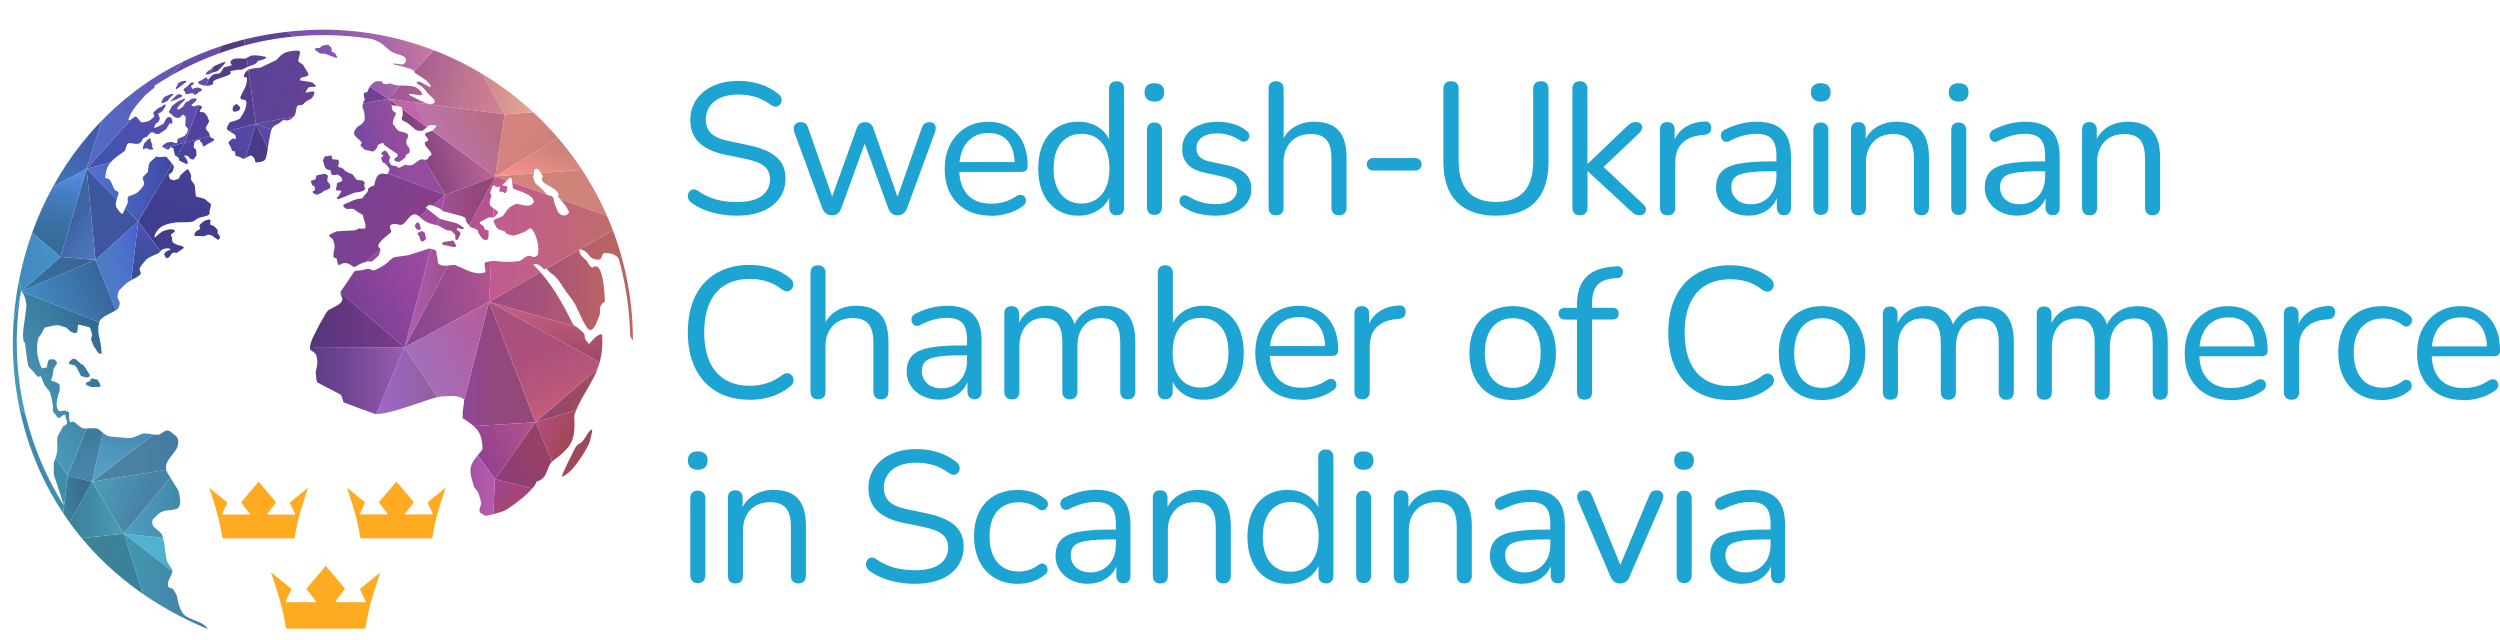<svg xmlns="http://www.w3.org/2000/svg" xmlns:xlink="http://www.w3.org/1999/xlink" id="Layer_2" data-name="Layer 2" viewBox="0 0 511.45 130.95"><defs><style>      .cls-1 {        fill: url(#_Безымянный_градиент_4990);      }      .cls-1, .cls-2, .cls-3, .cls-4, .cls-5, .cls-6, .cls-7, .cls-8, .cls-9, .cls-10, .cls-11, .cls-12, .cls-13, .cls-14, .cls-15, .cls-16, .cls-17, .cls-18, .cls-19, .cls-20, .cls-21, .cls-22, .cls-23, .cls-24, .cls-25, .cls-26, .cls-27, .cls-28, .cls-29, .cls-30, .cls-31, .cls-32, .cls-33, .cls-34, .cls-35, .cls-36, .cls-37, .cls-38, .cls-39, .cls-40, .cls-41, .cls-42, .cls-43, .cls-44, .cls-45, .cls-46, .cls-47, .cls-48, .cls-49, .cls-50, .cls-51, .cls-52, .cls-53, .cls-54, .cls-55, .cls-56, .cls-57, .cls-58, .cls-59, .cls-60 {        stroke-width: 0px;      }      .cls-2 {        fill: url(#_Безымянный_градиент_1067);      }      .cls-3 {        fill: url(#_Безымянный_градиент_1054);      }      .cls-4 {        fill: url(#_Безымянный_градиент_327);      }      .cls-5 {        fill: url(#_Безымянный_градиент_367);      }      .cls-6 {        fill: url(#_Безымянный_градиент_1481);      }      .cls-7 {        fill: url(#_Безымянный_градиент_360);      }      .cls-8 {        fill: url(#_Безымянный_градиент_5128);      }      .cls-9 {        fill: url(#_Безымянный_градиент_3774);      }      .cls-10 {        fill: url(#_Безымянный_градиент_998);      }      .cls-11 {        fill: url(#_Безымянный_градиент_1081);      }      .cls-12 {        fill: url(#_Безымянный_градиент_1116);      }      .cls-13 {        fill: url(#_Безымянный_градиент_243);      }      .cls-14 {        fill: url(#_Безымянный_градиент_4066);      }      .cls-15 {        fill: url(#_Безымянный_градиент_4003);      }      .cls-16 {        fill: url(#_Безымянный_градиент_1346);      }      .cls-17 {        fill: url(#_Безымянный_градиент_4997);      }      .cls-18 {        fill: url(#_Безымянный_градиент_3886);      }      .cls-19 {        fill: url(#_Безымянный_градиент_4994);      }      .cls-20 {        fill: #1ea4d3;      }      .cls-21 {        fill: url(#_Безымянный_градиент_1353);      }      .cls-22 {        fill: url(#_Безымянный_градиент_1103);      }      .cls-23 {        fill: url(#_Безымянный_градиент_788);      }      .cls-24 {        fill: url(#_Безымянный_градиент_4249);      }      .cls-25 {        fill: none;      }      .cls-26 {        fill: url(#_Безымянный_градиент_3421);      }      .cls-27 {        fill: url(#_Безымянный_градиент_5068);      }      .cls-61 {        clip-path: url(#clippath-1);      }      .cls-28 {        fill: url(#_Безымянный_градиент_2197);      }      .cls-29 {        fill: url(#_Безымянный_градиент_4077);      }      .cls-30 {        fill: url(#_Безымянный_градиент_5131);      }      .cls-31 {        fill: url(#_Безымянный_градиент_5109);      }      .cls-32 {        fill: url(#_Безымянный_градиент_3380);      }      .cls-33 {        fill: url(#_Безымянный_градиент_4884);      }      .cls-34 {        fill: url(#_Безымянный_градиент_1503);      }      .cls-35 {        fill: url(#_Безымянный_градиент_4992);      }      .cls-36 {        fill: url(#_Безымянный_градиент_4874);      }      .cls-37 {        fill: url(#_Безымянный_градиент_1183);      }      .cls-38 {        fill: url(#_Безымянный_градиент_1370);      }      .cls-39 {        fill: url(#_Безымянный_градиент_3404);      }      .cls-40 {        fill: url(#_Безымянный_градиент_4692);      }      .cls-41 {        fill: url(#_Безымянный_градиент_4988);      }      .cls-42 {        fill: url(#_Безымянный_градиент_690);      }      .cls-43 {        fill: url(#_Безымянный_градиент_4322);      }      .cls-62 {        clip-path: url(#clippath);      }      .cls-44 {        fill: url(#_Безымянный_градиент_4705);      }      .cls-45 {        fill: url(#_Безымянный_градиент_1021);      }      .cls-46 {        fill: url(#_Безымянный_градиент_1208);      }      .cls-47 {        fill: url(#_Безымянный_градиент_2420);      }      .cls-48 {        fill: url(#_Безымянный_градиент_4849);      }      .cls-49 {        fill: #ffab21;      }      .cls-50 {        fill: url(#_Безымянный_градиент_825);      }      .cls-51 {        fill: url(#_Безымянный_градиент_1112);      }      .cls-52 {        fill: url(#_Безымянный_градиент_3711);      }      .cls-53 {        fill: url(#_Безымянный_градиент_3618);      }      .cls-54 {        fill: url(#_Безымянный_градиент_4700);      }      .cls-55 {        fill: url(#_Безымянный_градиент_980);      }      .cls-56 {        fill: url(#_Безымянный_градиент_4428);      }      .cls-57 {        fill: url(#_Безымянный_градиент_3836);      }      .cls-58 {        fill: url(#_Безымянный_градиент_1227);      }      .cls-59 {        fill: url(#_Безымянный_градиент_1454);      }      .cls-60 {        fill: url(#_Безымянный_градиент_4442);      }    </style><clipPath id="clippath"><path class="cls-25" d="M130.59,130.95H1.58V5.04h129.01v125.91ZM6.6,75.79c-.18-.21-.72-.73-.83-.97-.21-.72-.55-3.81-.65-4.61-.03-.1-.18-.25-.27-.29-.38-1.62.14-3.95.35-5.59.05-.4.23-1.66.19-2.04-.1-.69-.26-1.64-.66-2.24l-.18-.24-.18-.19-.07-.04c-2.56,15.22.58,30.84,8.81,43.89l-2.01-6.08-.1-.59v-2.1c.21-.59.66-1.79.7-2.41,0,0,.04-1.11.04-1.11-.05-.58-.16-1.41.08-1.96,0,0,.81-1.5.81-1.5.04-.16.19-.45.33-.54.29-.08.56-.27.74-.51,0-.18.01-.63-.07-.79-.2-.18-.23-.73-.27-.97-.05-.04-.17-.07-.23-.09-.37.14-.85.8-1.3.65-.13-.11-.3-.43-.4-.56-.05-.06-.61-.68-.62-.74.14-1.22-.25-2.85-.62-4,0,0-1.02-1.31-1.02-1.31l-.07-.11s-.41-1.01-.41-1c-.04-.09-.26-.76-.38-.79-.12-.03-.3.04-.4.11,0,0-.2,0-.2,0l-.06-.03-1.06-1.27ZM116.39,43.34c-.13-.25-.39-.77-.52-1.02-.31-.53-1.38-1.66-1.75-2.16v-.06l.17-.26v-.09c-.14-.28-.48-.8-.74-.99,0,0-2.24-1.33-2.24-1.33-.24-.23-.51-.61-.48-.96l.2-.26c.06-.37-.6-1.12-.77-1.42-.06-.06-.22-.24-.31-.26-.16-.02-.45.03-.6.11-.15.38-.1,1.18-.26,1.59-.08.15.37,1.1.43,1.25.19.18,1.89,1.63,1.96,1.81.11.16.28.53.48.59,1.33.4,1.2.23,1.46,1.61.04.26.54,1.41.64,1.67,0,0,.28.43.28.43.07.1.39.29.49.36.26.13.71.16.99.05.25-.13.62-.33.57-.67Z"></path></clipPath><clipPath id="clippath-1"><path class="cls-25" d="M46.83,15.3c-.75.5-2.6.73-3.24,1.38,0,.08,0,.22.06.28l-.14.28c-.39.24-.94.35-1.39.3-.5-.08-1.3-.14-1.59-.61l.03-.17c.05-.12.58-.31.68-.36,0,0,.82-.54.82-.54h.17l.14.14.03.11.09.09h.17c.19-.08.56-.63.68-.79.05-.02.62-.28.65-.27.13-.03.95-.08,1.02-.19.06-.06.23-.25.28-.32.1-.18.37-.74.55-.85.46-.2,1.22-.13,1.59-.54-.03-.04-.24-.27-.26-.31-.07-.58.21-.64.66-.87.47-.17,1.72-.09,2.21-.07.43,0,.9-.5,1.31-.59.83-.22,2.24.05,3.06.25l.06.06v.06c-.27.43-1.29.58-1.73.71l-.11.11-.06.23c-.08.12-.35.28-.48.33-.6.22-1.92.66-2.43,1.03-.14.13-1.01.1-1.19.11,0,0-1.3.26-1.3.26l-.06.06v.09s.13.16.14.23c-.08.09-.29.33-.39.38ZM35.31,19.2c-.48.02-1.23.45-1.67.62-.07.06-.19.2-.22.29-.05.16-.5.79-.35.96.03.03.1.05.14.06.31-.15.98-.44,1.25-.65-.02-.3.85-.95,1.03-1.13l-.03-.09-.14-.06ZM42.79,15.22c.31-.3,1.29-.56,1.7-.67.11-.08,1.59-1.61,1.62-1.7v-.06l-.11-.09c-.1-.11-1.66.6-1.78.63-.41.17-.87.45-1.05.87-.12.11-.35.21-.51.26-.15.14-.59.44-.57.67l.11.11c.12,0,.48.01.59-.04ZM48.52,21.33c-.53-.07-.87.41-.94.88-.05.49.23.7.56.64.86-.15,1.01-.57,1.02-.75,0-.21-.44-.58-.64-.77ZM63.72,20.14c.32-.31.6-.86.62-1.3-.4-.36-1.29.14-1.76.09l-.02-.12c.64-1.4.67-.85,1.92-1.08l.11-.14v-.06c-.17-.17-.53-.62-.77-.67,0,0-.14-.05-.14-.05l-2.24-.36-.06-.06s-.01-.22.03-.26c.14-.16.42-.34.62-.38.24.03.69-.14.9-.25.06-.02.14-.11.17-.16.03-.07-.07-.32-.09-.39,0,0-1.04-1.73-1.04-1.73l-.11-.11c-.27-.19-.74-.28-.82-.65-.08-.45.51-1.49.28-1.93l-.23-.17c-1.02-.07-2.33.14-3.23.66-.23.16-.64.52-.83.73-.13.18-.38.45-.57.56l-3.2,1.53-1.47.14c-.23.05-.84.19-1.05.31-.05.01-.47.44-.51.48-.14.27-.56.77-.2,1.02.03.02.33.03.37.03l.11.11c.07,1.62-.64,2.4-1.27,3.72-.25.83.37.66.93.82.44.34.15,1.11.08,1.56-.17.72-.74,1.58-1.15,2.19-.21.24-.9.43-1.19.53-.13.05-.97.24-1.02.41-.16.36-.64.98-.4,1.39.3.24,1.17.75,1.5.96.28.18.26.59.23.88l-.09.09c-.11-.04-.44-.18-.57-.14-.27.13-.65.6-.85.82.02.16.18.39.28.52.15.25.4.78.43,1.07.11.17.38.2.57.2l.06.06c.01.05.12.87.17.88.49.08,1.18.37,1.62.62.01.01,1.31-.66,1.36-.68.13-.04.37.07.48.14.12.13.35.48.44.63.03.05.11.47.12.53l.14.11c.62-.1,1.53-.07,1.92-.66.41-1.02.62-3.6.9-4.64.2-.85.18-1.69.99-2.24.44-.22,1.25-.63,1.56-1.02.2-.13.63-.12.84-.04.61.07,1.22-.5,1.62-.91.39-.44.28-1.8.74-2.18,1.03,0,.98-.15,1.68-.82.28-.18.8-.37,1.07-.57ZM39.82,28.96c.18-.12.75-.37.96-.4l.11.09c.04.11.11.4.23.45.09.01.19.13.24.2.04.11.14.64.28.68h.06c.26-.15.62-.42.88-.56.11-.07,1.21-.62,1.24-.74l-.03-.2c-.05-.11-.49-.27-.6-.31-.23-.13-.39-.84-.47-1.06-.22-.25-.71-.64-.61-1.03.11-.31.62-.98.68-1.3-.09-.25-.28-.76-.39-1,0,0-.57-.73-.57-.73-.11-.1-.74-.12-.88-.14-.04-.03-.08-.1-.09-.14-.03-.14.42-.71.48-.82l-.03-.11c-.21-.28-.64-.33-.96-.31-.16.05-.46.18-.6.26-.13-.05-.56-.08-.56-.29l.03-.09c.32-.26.82-.63,1.02-.99v-.11s-.15-.17-.23-.17c-.21-.01-.63,0-.82.08,0,0-.66.51-.66.51l-.42.1c-.27.27-.54.82-.79,1.11-.29.17-.66.5-1.02.45l-.06-.06c.14-.73,1.26-1.44,1.64-2.01-.05-.06-.14-.13-.23-.11,0,0-1.16.49-1.16.49-.2.12-1.16.89-1.36,1.04-.03.37-.46.81-.6,1.13l.03.11c.05.08.22.17.31.21,0,0,.4.36.4.36.08.14.27.3.4.39.99.36,1.02.22,1.7-.48h.09c.15.09.42.3.54.43l-.09,1.73c.05.2.33.48.48.6.16.56-.18,1.2-.6,1.56-.19.18-1.28.46-1.45.68l-.11.74-.09.09c-.2.06-.62-.14-.79-.23-1.21,0-1.21.02-2.13.79l-.03.09.03.11c.25.16.91.55,1.22.54.19-.07.27-.34.43-.45.17-.04.47.08.6.2l.31,1.42c.22.18.59.37.79.57l.06.45c-.03.08,1.26.65,1.33.69.07.06.22.1.31.08l.14-.17c.03-.1-.13-.58-.15-.67,0,0-.55-.77-.55-.77v-.07c.02-.05.03-.05.08-.07.35.07.8,0,.88.45.16.18.61.43.85.4.24-.22.52-.57.68-.85.02-.27-.05-.92-.09-1.19-.11-.16-.37-.25-.48-.4-.04-.17.14-1.01.17-1.19ZM34.94,20.68l.11.03c.61-.21,1.74-.62,2.24-1.02v-.11c-.2-.24-.64-.4-.94-.26-.11.02-1.3,1.21-1.42,1.31v.06ZM69.34,33.21c.02-.17-.03-.41-.17-.51-.09-.05-1.01-.1-1.13-.11l-.09-.09c0-.21,0-.55-.2-.68-.19-.05-.52.08-.71.13-.1,0-.5.02-.59.07-.09.04-.33.71-.37.79-.04.1.13.47.16.57.15.76.38,1.43,1.29,1.39l.09.09c.04.21.14.65.2.85l.09.09h.54c.13-.03.44-.11.57-.09.67.34.92.51,1.02,1.28-.15.16-.63.24-.83.33-.12.03-.24.18-.27.29-.03.25-.12.83-.24,1.05l.06.2.12.08.85.06.09.09v.14c-.14.19-.45.64-.55.85,0,0-.28.29-.28.29,0,.04-.03.11-.06.14v.11c.06.1.21.11.31.11.85-.28,2.56-1.06,3.37-1.34.63-.11,1.9-.1,2.13-.87-.03-.09-.16-.27-.23-.34,0-.19,0-.49.11-.65.06-.2-.22-.41-.34-.54-.18-.13-.97-.16-1.19-.18-.34-.13-.77-.95-1.02-1.19-.32-.12-1.21-.42-1.45-.65-.35-.49-.74-.7-1.33-.79l-.11-.11c-.03-.09.15-.75.17-.85ZM44.52,47.68l-.02-.03c-.02-.15.06-.36.06-.51-.13-.24-.54-.67-.74-.85,0,0-.74-.31-.74-.31l-.09-.11c-.02-.12.05-.39.09-.51,0,0-.06-.37-.06-.37l-.11-.09c-.28,0-.8.14-1.05.26-.08.03-.58.44-.66.5-.2.2-.46.39-.4.71l.17.26c0,.11-.12.27-.2.34-.54.21-1.01.53-.99,1.16,0,.05.13.14.17.17l1.11-.03c.51.08.83.14,1.25-.2.07-.06.67-.04.77,0,.3.1.63.35.96.62.16.1.47.37.67.35.12-.03.26-.39.31-.48.03-.18-.42-.74-.52-.88ZM37.97,16.51c-.56.03-1.63.27-1.69.96-.1.19-.33.43-.33.65l.09.14h.06c.18-.14,2-1.41,2.04-1.59v-.06s-.11-.11-.17-.11ZM39.14,17.53c.04-.07.19-.14.26-.16.08-.02.2-.17.25-.23v-.14c-.43-.54-1.09.47-1.39.71-.12.1-.68.43-.71.6v.17c.05.06.25.23.31.28l.03.34.17.14h.48c.2-.04.77-.28.96-.17.06.06.07.23.14.28.44.12.77-.2,1.02-.51.08-.04.56-.23.6-.31l.03-.2-.14-.2c-.44-.2-.86-.32-1.33-.11-.1.06-.31.17-.43.14-.09-.08-.23-.29-.28-.4,0-.06,0-.18.03-.23ZM17.81,77.23c.17-.05.46-.14.57-.28v-.23c-.18-.27-1.17-1.99-1.45-2.13-.67-.07-1.22-1.33-1.96-1.19-.05.02-.23.09-.28.12-.09.1-.63.51-.6.67,0,.11.09.24.17.31.29.12.75.16,1.05.26.38.32.67,1.01.9,1.45.07.2.21.56.38.71.16.04,1.06.35,1.22.31ZM64.38,38.94c-.06.08-.33.19-.43.23-.07.36.51.53.74.67.03.08.96-.32,1.01-.34.15-.08.43-.32.55-.44.32-.14,1.11-.29,1.26-.66.31-.47-.31-1.06-.56-1.41-.02-.3.14-.72.14-1.02l-.28-.28-.4-.14-1.59.31-.09.09c-.23.9-.14.8-1.05.99l-.06.23c.07.22.19.69.37.85l.23-.03c.1.08.19.46.23.57.02.11-.03.3-.09.4ZM92.79,50.53h.23s.14-.07.14-.07l.14-.17v-.11l-.48-.82-.2-.17-.42.12-1.42.19-.2.12-.11.11-.03.11.03.11.14.14,2.19.44ZM17.75,78.8c.15.1.74.33.91.38.19.03,1.53-.04,1.76-.04l.14-.17c.02-.09-.05-.26-.09-.34-.08-.16-.39-.89-.56-.97-.19-.04-1.01-.27-1.19-.23l-.11.09c-.03.58-.66.55-1.02.79-.07.24-.03.34.17.49ZM85.84,45.78l-.25-.23-.12-.05-.2.03-.25.32-.15.28v.14l.23.43.17.17.31.15.31.02.06-.03.14-.17-.02-.17-.24-.88ZM31.15,29.79l.05-.06s-.25-.63-.26-.68c-.08-.15-.14-.51-.16-.68l-.06-.06c-.26-.1-.9.73-1.08.85-.21.26-.42.97-.4,1.3l.06.06s.57-.18.62-.2c.25.03.56.17.77.3.12.04.45-.05.57-.07l.14-.14v-.06c-.07-.1-.23-.16-.31-.26v-.2l.06-.11ZM85.67,47.58l-.14.04-.11.14v.14l.33.4.11.31.09.34.15.34.06.06.14.07h.14s.29-.18.29-.18l.19-.1.14-.14.09-.26-.16-.65-.07-.4-.23-.23-.2-.11-.22-.09-.25.09-.1.07-.25.14ZM129.47,69.6c-.33-.32-.53-.76-.56-1.22-.13-5.25-.92-10.45-2.35-15.5-.6-.92-1.91-1.15-2.94-1.12-.55.19-.44,1.23-1.05,1.36-2.65-.03-1.64-1.72-3.97-2.13-.41.9.91,1.85,1.45,2.41.25.32.71,1.4,1.22,1.33,2.15-1.7,2.47,5.75,2.47,6.98-1.11.67-1.02,1.37-1.01,2.55-.38.87-1.38,4.49-2.6,2.81-.94-1.22-1.78-3.5-2.47-4.82-.38-.64-1.01-1.53-1.49-2.11-1.1-1.38-1.96-3.43-3.56-4.33,0,0-.87-.89-.87-.89h-.11l-.03.03v.06l-.14.14c-.78-.42-1.11-1.31-2.24-1.11l-.06.06v.11c3.44,3.31,6.02,7.93,8.08,12.17,3.98,2.76,1.21,1.71,3.2,3.94h.11c.72-.7,1.41-1.8,2.5-1.96l.14.14c.5,8.04-3.51,10.41-5.7,16.39.24,5.34-.33,6.38-4.62,9.59-1.25,1.55-.69,3.31-3.15,4.08-.19,1.55-5.41,5.47-6.67,5.98-.32.15-2.2.72-3.51.99-.29.06-1.2-.56-1.28-.67-.31-.42-.19-.46.19-1.83.04-.15-.29-1.35-.6-2.24-.06-.17-.8-1.05-.85-1.16-1.5-4.52-.62-4.69,1.71-7.69-.03-3.78-1.43-4.7-4.05-6.38v-1.47s.38-2.21.28-2.36c-1.15-1.08-3.45-.62-4.91-.61-3.39.72-9.46,3.49-13.13,3.6-.29-.03-6.42-2.32-6.55-2.37s-.45-1.42-.6-1.56-4.77-2.47-4.88-2.61-.28-1.66-.28-1.99c.16-.82.41-1.78.31-2.55-.31-2.82-2.09-.77-1.26-3.66.46-1.42,3.12-6.27,3.55-6.55,1.07-.62,2.45-1.01,2.86-2.07.02-.54-.52-1.25-.37-1.67.04-.08,2.75-4.07,2.84-4.2s1.02-.14,1.3-.18,1.33-.33,1.56-.31.87.36,1.14.32,1.88-.89,2.4-1.31,1.32-1.26,1.71-1.37,2.71-.38,2.86-.42,4.34-1.38,4.34-1.38c.36,0,1.21.25,1.45.51,0,.53.12,1.16.27,1.76-.07,1.03.37,1.09,1.37,1.28.32,0,1.98-.25,2.16-.17,2.21.87,4.29,2.29,6.21,1.44.16-.54-.39-1.44-.06-1.92.06-.15,1.74-.39,1.79-.39,1.92.28,3.31.3,5.27.06.19-.02,1.08-.83,1.68-1.04.99-.19,1.04.72,2.07-.24.35-1.46-.27-4.49-1.47-5.43-.24-.02-.91.58-1.4.8s-1.68.62-2.06.68c-.42.07-1.44-.34-1.52-.4s-.28-.45-.44-.5c-1.6-.39-1.51-.54-2.16-1.96-.26-.5,1.67-.88,1.92-1.16.94-1.33,1.12-1.84,2.76-2.48,1,.13,2.92,1.01,3.54-.37-.06-1.54-2.98-2.12-4.28-2.78-.34-3.23-.24-2.35-2.22-.66.37.13,1.04.22,1.11.38,0,.31-.19,1.3-.54,1.3-.47-.42-.48-.28-1.05-.34-.21-.11.09-.77.09-.96-.04-.18-.69.13-.79-.04-.24-.05-.59-.45-.74-.22-.09.23-.55,1.31-.48,1.56.08.18.29.44.2.65-.22.48-.57,1.5-.11,1.96,1.56,1.42,2.19.89.64,2.31-.12.1-.85-.06-1.07.02s-1.82.95-1.84,1.02c-.11.23.8.72.88.88.03.05.1.44.14.48.31.32.8.12.82.45-.06.75.24,2.43-1.25,1.53-.36-.43-.91-1.11-.99-1.7-.09-.29-1.26-.57-1.41-.65-.16-.09-.84-1.06-.94-1.2-.11-.26-.07-.68-.35-.85-.24-.2-3.27-.94-4.38-1.24-.56-.64-2.1-1.16-2.64-1.31-.1-.02-.81.35-.84.51-.05.25.16.2,2.83,2.36.11.09,3.31.83,3.49.93.38.22,1.36.85,1.42.93-.04.59-1.16-.03-1.3-.03-.66.85.89.4.53,1.38-.26.39-.47,1.56-.99.96-.03-.06.04-.81-.02-.89-.17-.21-.65-.71-.72-.79-.06-.07-.91-.14-1.08-.19-.14-.04-1.34-.77-1.48-.84-2.46-.68-2.55-.57-4.54-2.3-1.43-.57-2.09,1.74-3.16,2.07-.23.1-1.3-.26-1.52-.21-1.42.34-.71.73-.59,1.66-.28.38-2.62,1.92-2.67,2.9.1.22.34.46.48.65.05.23-.33,1.12-.43,1.33-.11.09-1.26,1.15-1.36,1.16h-.97c-.33.07-.97.3-1.28.45-.4.16-1.05.71-1.5.66-.92-.75-1.84-1.13-2.89-.37l-.17-.03c-.23-.24-.28-1.07-.43-1.36-.07-.03-.37-.1-.45-.11-.38-.34.05-1.7.09-2.18.02-.51-.18-1.12-.37-1.59-.17-.22-.53-.4-.71-.6l-.03-.17c.02-.07.08-.19.14-.23.19-.12,1.14-.51,1.36-.61.12-.06,3.54-.21,3.77-.22.2-.08.62-.29.82-.38,0,0,1.16.03,1.16.03l.11-.09c.1-.4.07-.98-.08-1.36-.18-.21-.32-1.06-.37-1.33-.53-.27-1.43-.85-1.9-1.24-.86-.19-1.61.4-2.15-.66,0-.07.05-.22.11-.26.05.02,1.55-.69,1.65-.73.59-.26,1.48-.53,2.12-.52.22-.29.8-1.06,1.06-1.3.13-.15.15-.53.16-.71.13-.11.42-.31.57-.39.16-.08.57-.15.68-.29.19-.89.42-2.21,1.5-2.38.34-.03.74.12,1.08.09l.26-.2c.04-.12.34-.75.28-.88-.17-.29-.73-.91-.96-1.16-.18-.02-.43-.08-.49-.28-.03-.2-.19-.46-.25-.66l.06-.23c.1-.08.3-.25.4-.34v-.06l-.09-.09c-.11,0-.26-.14-.34-.2v-.2c.18-.26.52-.45.82-.51.07,0,.21.15.26.2.18.3.57.88.77,1.16v.09c-.42.49-.24.82,0,1.33.19.34.93.35,1.25.42l.37.32c.49,0,.96-.43,1.39-.6.14-.03.44.06.57.11.28,0,.71,0,.97-.1,0,0,1.38-.98,1.38-.98l.4-.16.96.09c.37-.13.5-.23.6-.62.13-.18.47-.19.55-.43-.09-.57-.69-1.15-1.07-1.55-.14-.19-.39-.67-.33-.91l.09-.11c.2-.08.49-.19.62-.37.05-.34-.53-.76-.65-1.05-.02-.16.03-.33.17-.43,0,0,1.39-.51,1.39-.51.19-.2.56-.63.74-.85v-.17c-.12-.09-1.28-.05-1.45-.06-.06-.04-.8.72-.86.76-.13.11-.47.32-.62.4-.31-.03-.87-.03-1.16-.15-.13-.04-1.29-1.07-1.43-1.18-.28-.25-.92-.61-1.27-.75-.15-.06-.28-.21-.31-.36l.24-.93c.05-.3-.12-1.12-.18-1.42l-.14-.12c-.29-.06-1.66-.37-1.93-.33l-.03.03c.03.09.16,1.15.28,1.16.16.07.47.25.57.4l.03.17c-.28.59-.67,1.3-.65,2.04.09.13.28.37.39.49.14.17.63.95.86.98.4.11,1.33.28,1.67.52.39.33.2.82-.05,1.17-.09.21-.11.59-.09.82.07.37.41.67.6.96.07.3.2.73-.03,1-.08.03-.53.3-.57.37-.11.14-.14.41-.2.57-.27.24-.89.68-1.19.88-.36.03-.8-.02-1.05-.31l-.03-.17s.09-.19.11-.23c.17-.06.5-.3.6-.45,0-.02-.04-.37-.05-.37,0,0-.12-.14-.12-.14-.25-.11-2.39-1.62-2.61-1.79-.03-.08-.11-.33-.2-.37-.13-.02-.35.03-.46.1-.12.05-.49.19-.59.26-.16.56-.45,1.1-.99,1.36-.14.02-.39-.02-.51-.08-.33-.1-.86-.18-1.18-.27,0,0-.09-.05-.09-.05l-.82-.82v-.17c.08-.1.26-.29.26-.43.01-.15-1.55-1.44-1.52-1.59-.05-.15-.07-.61,0-.76.11-.15.5-.78.64-.88.59-.34,1.28-.75,1.47-1.45.02-.55.01-1.41-.21-1.93-.04-.11-.29-.71-.25-.83.02-.03.16-.85.19-.88,0,0,.29-.34.29-.34,0-.61-.4-.93-.06-1.59.02-.01.48-.03.51-.03.1-.06.18-.29.21-.39.07-.21.25-.61.37-.79.36-.5.91-1.04,1.55-1.11.28-.02.66.06.94.09.11.1.16.36.28.45.23,0,.57.1.79.09.13-.07.42-.2.57-.17,0,0,1.02.33,1.02.33.05.03,1.02.1,1.1.11,1.19.03,2.76-.08,3.74.73.28.25.72.61.72,1.01-.02.07-.23.21-.28.26-.37.02-1.88-.33-2.24-.28l-.17.14v.03c.78.44,3.01,1.61,3.85,1.83.4.11,1.04.09,1.36-.18.13-.45.02-.69-.33-.97-.14-.11-.94-.88-1.08-1.01-.3-.41-.82-1.12-1.24-1.4-.11-.07-.91-.53-.97-.65l-.03-.2.06-.06c.14,0,.65-.06.76.04.35.11,1.64.99,2.02,1.01l.09-.09c-.26-.72-1.06-1.35-1.67-1.76,0,0-1.54-.99-1.54-.99-.13-.09-.22-.29-.23-.45-.31-.32-1.05-.49-1.45-.64-.64-.17-2.26-.61-2.89-.75l-.04-.07c.24-.12.93.05,1.2.06.3.06.77.14,1.04-.02.21-.11.37-.34.46-.56.01-.18,0-.53-.11-.68-.15-.25-.74-.49-1-.59-2.76-.69-2.44-1.58-4.56-2.76l-1.19-.5c-15.52-2.52-31.43.89-44.56,9.54.05.15,0,.34-.1.46-.44.33-1.3,1.02-1.7,1.39-1.14,1.24-3.24,3.48-3.54,5.13l.06.06c.42.07.88-.47,1.22-.66.11-.08.23-.11.34-.02.33.27.67.81.96,1.11.35.13,1.13-.13,1.47-.2.39-.2.97-.62,1.22-.99v-.23l-.17-.28c0-.07-.01-.25.03-.31,0,0,.6-.6.6-.6.19-.17.59-.44.85-.48.12-.08.72-.46.82-.54h.14l.09.11c-.04.35-.49.88-.65,1.19-.1.11-.32.3-.46.36-.08.03-.38.15-.42.23v.23c.11.09.26.52.31.65.03.24-.15.58-.28.77-.14.09-.48.33-.6.45-.01.04-.3.71-.26.74l.06.06c.04.11,1.66-.76,1.73-.77,0,0,.17-.17.17-.17.37-.63.65-1.8,1.59-1.05.07.28.18.68.17.96-.18.26-.37.13-.62.14-.12.14-.57,1.14-.74,1.22-.24.16-1.07.72-1.31.86-.17.05-.58.06-.76.05-.12-.11-.33-.25-.48-.31-.06,0-.52-.02-.57.03-.19.22-.57.67-.77.88-.69.13-.78.35-1.08.93-.61.93-1.7.27-2.57.35-.12,0-.29.17-.37.26-.05.16-.43,1.17-.45,1.3-2.32,1.7-3.81,2.41-4.03,5.56.14.15.57.08.74.2.56.5.81,1.56,1.18,2.19.25.37.91.24.8.85-.19.8-.79,1.94-.45,2.75.29.44.7,1.03,1.13,1.34h.14l.09-.09.99-2.18-.03-1.02c0-.12.21-.27.29-.33.5-.17,1.36-.41,1.76-.77.43-.38.96-.98,1.24-1.48.09-.09.06-.48.06-.59-.07-.29-.3-.66-.26-.96-.05-.1.99-1.03,1.05-1.11.1-.49.05-1.56.39-1.96.13-.12,1.18-1.15,1.32-1.2.13-.06.31.02.42.1.45.04,1.22-.16,1.67-.06.44.52,1.07,1.27,1.47,1.82.21.21-.21,1.05-.25,1.27-.16.18-.58.38-.74.57-.03.15.07.42.13.54.03.08.09.32.18.37.14.05.67.28.82.23.23-.1.87-.26,1.02-.48l.17-.51,1.27-1.14c.12-.08.3-.16.43-.05.09.1.5,1.05.57,1.19,0,.21-.04.64-.06.85l.7,1c.2.32.2,2.06.32,2.41.08.17.9.26,1.05.3,0,0,.7.22.7.22.31.29.94.74,1.26,1.01.21.29-.17,1.14-.23,1.45,0,0,.03.6.03.6-.41.6-1.48.54-2.1.81-.44.15-.85.51-1.24.75-.96.32-2.87.07-3.86.26-1.05.13-2.25.44-3.07,1.14-.46.43-.97,1.09-1.02,1.74.01.04.06.09.09.11h.06c.46-.44,1.06-.94,1.61-1.25.66-.26,1.57-.54,2.27-.28l.14.17v.14c-.08.25-.68.43-.79.65-.06.21.17.44.21.62,0,.2,0,.77.13.94.32.32.95.59,1.39.69.29.04.69.14.88.39l.03.11-1.42.98-.11.04c-.6-.16-.94-.07-1.21.51-.17.27-.5.68-.86.53-.2-.2-.41-.48-.43-.77.07-.25.34-.53.57-.65.07-.04.77-.25.79-.35-.45-.37-1.21-.18-1.7,0-.3.14-.49.48-.71.71-.77.44-2.01.8-2.67,1.42-.15.23-1.36,1.51-1.3,1.82-.05.25.2.69.26.94-.13.4-.6.65-.94.85-.74.36-1.71.9-2.32,1.45-.18.2-1.28,1.21-1.35,1.45-.06.2-.19,1.01-.18,1.22.12.31.54.97.45,1.33-.13.45-.26,1.04-.73,1.25-.84.54-2.88,1.28-3.37,2.21-.3.76-.33,1.77-.25,2.58.28,1.18.65,2.84.64,4.06l-.09.09c-.64.09-.87-.68-1.17-1.07-.4-.44-.72-1.35-.9-1.9-.04-.1.17-.66.2-.77.07-.25-.27-1.18-.33-1.42-.04-.06-.14-.24-.2-.28l-2.01-.52-.14-.02-.17.09c-.18.48.16,1.76-.71,1.64-.14-.05-.77-.25-.88-.33-.1-.08-.83-.86-.96-.83-.2-.06-1.35-.44-1.53-.48-.76.03-2.09.33-2.81.57-.27.61-.72,1.53-1.21,1.99-.38,1.37-.4,3-.02,4.37.17.61.39,1.47.78,1.98.2-.16.63-.19.88-.2l.03-.03.29-1.3c0-.1.23-.26.3-.32.15-.07.74-.05.91-.05.27.07.5.47.65.68-.08.34-.5.88-.7,1.17-.14.68-.15,1.82-.61,2.37.41.35,1.38.47,1.73.91.2.42.08,1.08.04,1.53-.07.12-.18.41-.23.54-.22.93-.57,2.18-.12,3.09.22.28.51.34.85.31.12-.05.41-.14.54-.11.27.08.7.14.91.34.04.4-.01,1.72.26,2.04l.09.03c.24-.14.51-.2.76-.05.52.39,1.23,1.1,1.85,1.3.88.06,2-.2,2.86.04-.02-.13,1.53,1.16,1.54,1.15.17.11.5.34.71.37.55.18,3.21.3,3.83.38.51.05,1.21-.04,1.67-.26.05-.02,1.55-.67,1.56-.64.8-.12,2.52.36,3.32.22,1.92-1.22,1.61-1.17,3.41.27.71.57.52,1.5.33,2.27-.51,1.2-2.17,2.54-2.34,3.89-.02.34.02.79.15,1.1,0,0,.06.14.06.14l2.27,3.66c.24.6.37,1.49.42,2.13.04.55-.01,1.21-.48,1.59-.45.38-1.89.39-2.44.47-.31.05-.77.23-1.05.37-.42.25-1.14.97-1.5,1.31-.05.08-.21.36-.23.45,0,0,0,.54,0,.54.03.17.18.48.26.62.49.44,1.23,1.04,1.67,1.53.72,1.65.59,3.9,1.11,5.64,0,0,.91,1.44.91,1.44l.13.23.04.11c.03.26-.12.55-.16.77-.23.41-.7,1.4-.77,1.87-.05.89.17.86.96,1.11,0,0,.09.09.09.09l.61.97c.28.52.32,1.3.47,1.86.2.78.58,1.74,1.12,2.35,1.38,1.33,3.91,1.27,4.9,2.98C-22.02,101.97-3.96,7.07,65.93,6.06c35.1,0,63.55,28.45,63.55,63.55ZM68.55,10.92c-.07-.14-.59-.25-.68-.37-.02,0-.05-.73-.06-.77-.04-.03-.64-.64-.68-.62-.36-.01-.92.16-1.28.23-.06.05-.35.38-.42.4-.21.05-.97-.03-1.05.25.18.31.78.7,1.07.88.04.06.89.06.97.06.1,0,2.33.9,2.47.89l.11-.11c-.09-.22-.31-.66-.45-.85ZM120.93,87.92c-1.07.8-1.23,2.36-2.59,2.97-.67.41-1.01,1.49-1.36,2.16-.58.98-1.6,3.28-2.06,4.34l.03.11.03.03c1.95-.8,3.44-3.28,4.57-4.99.3-.55.84-1.46,1.06-2.05.19-.68.5-1.89.55-2.49,0-.03-.02-.06-.09-.09s-.14,0-.14,0Z"></path></clipPath><linearGradient id="_&#x411;&#x435;&#x437;&#x44B;&#x43C;&#x44F;&#x43D;&#x43D;&#x44B;&#x439;_&#x433;&#x440;&#x430;&#x434;&#x438;&#x435;&#x43D;&#x442;_4997" data-name="&#x411;&#x435;&#x437;&#x44B;&#x43C;&#x44F;&#x43D;&#x43D;&#x44B;&#x439; &#x433;&#x440;&#x430;&#x434;&#x438;&#x435;&#x43D;&#x442; 4997" x1="109.39" y1="86.08" x2="127.85" y2="94.24" gradientUnits="userSpaceOnUse"><stop offset="0" stop-color="#b54b82"></stop><stop offset=".39" stop-color="#a14858"></stop></linearGradient><linearGradient id="_&#x411;&#x435;&#x437;&#x44B;&#x43C;&#x44F;&#x43D;&#x43D;&#x44B;&#x439;_&#x433;&#x440;&#x430;&#x434;&#x438;&#x435;&#x43D;&#x442;_5068" data-name="&#x411;&#x435;&#x437;&#x44B;&#x43C;&#x44F;&#x43D;&#x43D;&#x44B;&#x439; &#x433;&#x440;&#x430;&#x434;&#x438;&#x435;&#x43D;&#x442; 5068" x1="125.13" y1="79.69" x2="108.02" y2="81.13" gradientUnits="userSpaceOnUse"><stop offset="0" stop-color="#a35354"></stop><stop offset=".59" stop-color="#984869"></stop><stop offset="1" stop-color="#944472"></stop></linearGradient><linearGradient id="_&#x411;&#x435;&#x437;&#x44B;&#x43C;&#x44F;&#x43D;&#x43D;&#x44B;&#x439;_&#x433;&#x440;&#x430;&#x434;&#x438;&#x435;&#x43D;&#x442;_3421" data-name="&#x411;&#x435;&#x437;&#x44B;&#x43C;&#x44F;&#x43D;&#x43D;&#x44B;&#x439; &#x433;&#x440;&#x430;&#x434;&#x438;&#x435;&#x43D;&#x442; 3421" x1="116.41" y1="27.5" x2="110.21" y2="44.12" gradientUnits="userSpaceOnUse"><stop offset="0" stop-color="#c68175"></stop><stop offset=".19" stop-color="#ce8379"></stop><stop offset=".48" stop-color="#e48b84"></stop><stop offset=".76" stop-color="#ff9592"></stop></linearGradient><linearGradient id="_&#x411;&#x435;&#x437;&#x44B;&#x43C;&#x44F;&#x43D;&#x43D;&#x44B;&#x439;_&#x433;&#x440;&#x430;&#x434;&#x438;&#x435;&#x43D;&#x442;_3380" data-name="&#x411;&#x435;&#x437;&#x44B;&#x43C;&#x44F;&#x43D;&#x43D;&#x44B;&#x439; &#x433;&#x440;&#x430;&#x434;&#x438;&#x435;&#x43D;&#x442; 3380" x1="109.03" y1="25.69" x2="118.1" y2="33" gradientUnits="userSpaceOnUse"><stop offset="0" stop-color="#d4837f"></stop><stop offset=".31" stop-color="#d1817d"></stop><stop offset=".53" stop-color="#c77c77"></stop><stop offset=".73" stop-color="#b7736d"></stop><stop offset=".91" stop-color="#a1665f"></stop><stop offset="1" stop-color="#945f57"></stop></linearGradient><linearGradient id="_&#x411;&#x435;&#x437;&#x44B;&#x43C;&#x44F;&#x43D;&#x43D;&#x44B;&#x439;_&#x433;&#x440;&#x430;&#x434;&#x438;&#x435;&#x43D;&#x442;_3618" data-name="&#x411;&#x435;&#x437;&#x44B;&#x43C;&#x44F;&#x43D;&#x43D;&#x44B;&#x439; &#x433;&#x440;&#x430;&#x434;&#x438;&#x435;&#x43D;&#x442; 3618" x1="93.37" y1="14.39" x2="124.75" y2="14.39" gradientUnits="userSpaceOnUse"><stop offset="0" stop-color="#c67685"></stop><stop offset=".06" stop-color="#ca7c87"></stop><stop offset=".7" stop-color="#f0bb9b"></stop><stop offset="1" stop-color="#ffd4a3"></stop></linearGradient><linearGradient id="_&#x411;&#x435;&#x437;&#x44B;&#x43C;&#x44F;&#x43D;&#x43D;&#x44B;&#x439;_&#x433;&#x440;&#x430;&#x434;&#x438;&#x435;&#x43D;&#x442;_3404" data-name="&#x411;&#x435;&#x437;&#x44B;&#x43C;&#x44F;&#x43D;&#x43D;&#x44B;&#x439; &#x433;&#x440;&#x430;&#x434;&#x438;&#x435;&#x43D;&#x442; 3404" x1="129.57" y1="40.29" x2="103.41" y2="36.29" gradientUnits="userSpaceOnUse"><stop offset="0" stop-color="#cf8278"></stop><stop offset=".01" stop-color="#cf8278"></stop><stop offset="1" stop-color="#d1847a"></stop></linearGradient><linearGradient id="_&#x411;&#x435;&#x437;&#x44B;&#x43C;&#x44F;&#x43D;&#x43D;&#x44B;&#x439;_&#x433;&#x440;&#x430;&#x434;&#x438;&#x435;&#x43D;&#x442;_3774" data-name="&#x411;&#x435;&#x437;&#x44B;&#x43C;&#x44F;&#x43D;&#x43D;&#x44B;&#x439; &#x433;&#x440;&#x430;&#x434;&#x438;&#x435;&#x43D;&#x442; 3774" x1="129.75" y1="58.08" x2="101.57" y2="57.54" gradientUnits="userSpaceOnUse"><stop offset=".22" stop-color="#ba6364"></stop><stop offset=".66" stop-color="#a75379"></stop><stop offset="1" stop-color="#9e4c85"></stop></linearGradient><linearGradient id="_&#x411;&#x435;&#x437;&#x44B;&#x43C;&#x44F;&#x43D;&#x43D;&#x44B;&#x439;_&#x433;&#x440;&#x430;&#x434;&#x438;&#x435;&#x43D;&#x442;_3711" data-name="&#x411;&#x435;&#x437;&#x44B;&#x43C;&#x44F;&#x43D;&#x43D;&#x44B;&#x439; &#x433;&#x440;&#x430;&#x434;&#x438;&#x435;&#x43D;&#x442; 3711" x1="100.06" y1="48.92" x2="128.09" y2="48.92" gradientUnits="userSpaceOnUse"><stop offset="0" stop-color="#c25a92"></stop><stop offset=".51" stop-color="#c0647d"></stop><stop offset="1" stop-color="#bf7067"></stop></linearGradient><linearGradient id="_&#x411;&#x435;&#x437;&#x44B;&#x43C;&#x44F;&#x43D;&#x43D;&#x44B;&#x439;_&#x433;&#x440;&#x430;&#x434;&#x438;&#x435;&#x43D;&#x442;_3836" data-name="&#x411;&#x435;&#x437;&#x44B;&#x43C;&#x44F;&#x43D;&#x43D;&#x44B;&#x439; &#x433;&#x440;&#x430;&#x434;&#x438;&#x435;&#x43D;&#x442; 3836" x1="115.46" y1="64.22" x2="115.71" y2="76.23" gradientUnits="userSpaceOnUse"><stop offset="0" stop-color="#c25b7d"></stop><stop offset=".86" stop-color="#964862"></stop></linearGradient><linearGradient id="_&#x411;&#x435;&#x437;&#x44B;&#x43C;&#x44F;&#x43D;&#x43D;&#x44B;&#x439;_&#x433;&#x440;&#x430;&#x434;&#x438;&#x435;&#x43D;&#x442;_4988" data-name="&#x411;&#x435;&#x437;&#x44B;&#x43C;&#x44F;&#x43D;&#x43D;&#x44B;&#x439; &#x433;&#x440;&#x430;&#x434;&#x438;&#x435;&#x43D;&#x442; 4988" x1="93.65" y1="74.56" x2="109.67" y2="74.56" gradientUnits="userSpaceOnUse"><stop offset="0" stop-color="#8d499c"></stop><stop offset=".02" stop-color="#8d489a"></stop><stop offset=".39" stop-color="#924782"></stop><stop offset=".62" stop-color="#94477a"></stop></linearGradient><linearGradient id="_&#x411;&#x435;&#x437;&#x44B;&#x43C;&#x44F;&#x43D;&#x43D;&#x44B;&#x439;_&#x433;&#x440;&#x430;&#x434;&#x438;&#x435;&#x43D;&#x442;_3886" data-name="&#x411;&#x435;&#x437;&#x44B;&#x43C;&#x44F;&#x43D;&#x43D;&#x44B;&#x439; &#x433;&#x440;&#x430;&#x434;&#x438;&#x435;&#x43D;&#x442; 3886" x1="107.78" y1="59.39" x2="121.57" y2="92.87" gradientUnits="userSpaceOnUse"><stop offset=".13" stop-color="#a9507d"></stop><stop offset=".36" stop-color="#ac517c"></stop><stop offset=".54" stop-color="#b6567b"></stop><stop offset=".71" stop-color="#c85d7a"></stop><stop offset=".88" stop-color="#e06878"></stop><stop offset=".95" stop-color="#ed6e77"></stop></linearGradient><linearGradient id="_&#x411;&#x435;&#x437;&#x44B;&#x43C;&#x44F;&#x43D;&#x43D;&#x44B;&#x439;_&#x433;&#x440;&#x430;&#x434;&#x438;&#x435;&#x43D;&#x442;_5109" data-name="&#x411;&#x435;&#x437;&#x44B;&#x43C;&#x44F;&#x43D;&#x43D;&#x44B;&#x439; &#x433;&#x440;&#x430;&#x434;&#x438;&#x435;&#x43D;&#x442; 5109" x1="110.73" y1="95.81" x2="99.89" y2="104.88" gradientUnits="userSpaceOnUse"><stop offset="0" stop-color="#964068"></stop><stop offset="1" stop-color="#853d8a"></stop></linearGradient><linearGradient id="_&#x411;&#x435;&#x437;&#x44B;&#x43C;&#x44F;&#x43D;&#x43D;&#x44B;&#x439;_&#x433;&#x440;&#x430;&#x434;&#x438;&#x435;&#x43D;&#x442;_4994" data-name="&#x411;&#x435;&#x437;&#x44B;&#x43C;&#x44F;&#x43D;&#x43D;&#x44B;&#x439; &#x433;&#x440;&#x430;&#x434;&#x438;&#x435;&#x43D;&#x442; 4994" x1="108.82" y1="108.31" x2="100.47" y2="97.92" gradientUnits="userSpaceOnUse"><stop offset="0" stop-color="#a14856"></stop><stop offset=".37" stop-color="#a1466b"></stop><stop offset="1" stop-color="#a34498"></stop></linearGradient><linearGradient id="_&#x411;&#x435;&#x437;&#x44B;&#x43C;&#x44F;&#x43D;&#x43D;&#x44B;&#x439;_&#x433;&#x440;&#x430;&#x434;&#x438;&#x435;&#x43D;&#x442;_4990" data-name="&#x411;&#x435;&#x437;&#x44B;&#x43C;&#x44F;&#x43D;&#x43D;&#x44B;&#x439; &#x433;&#x440;&#x430;&#x434;&#x438;&#x435;&#x43D;&#x442; 4990" x1="95.54" y1="93.5" x2="109.52" y2="87.4" gradientUnits="userSpaceOnUse"><stop offset="0" stop-color="#8c3c94"></stop><stop offset=".31" stop-color="#994490"></stop><stop offset="1" stop-color="#b35489"></stop></linearGradient><linearGradient id="_&#x411;&#x435;&#x437;&#x44B;&#x43C;&#x44F;&#x43D;&#x43D;&#x44B;&#x439;_&#x433;&#x440;&#x430;&#x434;&#x438;&#x435;&#x43D;&#x442;_4066" data-name="&#x411;&#x435;&#x437;&#x44B;&#x43C;&#x44F;&#x43D;&#x43D;&#x44B;&#x439; &#x433;&#x440;&#x430;&#x434;&#x438;&#x435;&#x43D;&#x442; 4066" x1="79.95" y1="57.13" x2="99.63" y2="51.35" gradientUnits="userSpaceOnUse"><stop offset="0" stop-color="#87488f"></stop><stop offset=".3" stop-color="#8f4a8e"></stop><stop offset=".78" stop-color="#a8508e"></stop><stop offset=".99" stop-color="#b5548e"></stop></linearGradient><linearGradient id="_&#x411;&#x435;&#x437;&#x44B;&#x43C;&#x44F;&#x43D;&#x43D;&#x44B;&#x439;_&#x433;&#x440;&#x430;&#x434;&#x438;&#x435;&#x43D;&#x442;_4992" data-name="&#x411;&#x435;&#x437;&#x44B;&#x43C;&#x44F;&#x43D;&#x43D;&#x44B;&#x439; &#x433;&#x440;&#x430;&#x434;&#x438;&#x435;&#x43D;&#x442; 4992" x1="93.54" y1="100.45" x2="101.26" y2="100.45" gradientUnits="userSpaceOnUse"><stop offset="0" stop-color="#7f3e8c"></stop><stop offset=".2" stop-color="#944999"></stop><stop offset=".45" stop-color="#a653a4"></stop><stop offset=".71" stop-color="#b159aa"></stop><stop offset="1" stop-color="#b55bad"></stop></linearGradient><linearGradient id="_&#x411;&#x435;&#x437;&#x44B;&#x43C;&#x44F;&#x43D;&#x43D;&#x44B;&#x439;_&#x433;&#x440;&#x430;&#x434;&#x438;&#x435;&#x43D;&#x442;_4322" data-name="&#x411;&#x435;&#x437;&#x44B;&#x43C;&#x44F;&#x43D;&#x43D;&#x44B;&#x439; &#x433;&#x440;&#x430;&#x434;&#x438;&#x435;&#x43D;&#x442; 4322" x1="80.13" y1="11.28" x2="103.33" y2="16.93" gradientUnits="userSpaceOnUse"><stop offset=".17" stop-color="#a15a93"></stop><stop offset=".68" stop-color="#c07590"></stop><stop offset="1" stop-color="#cf8290"></stop></linearGradient><linearGradient id="_&#x411;&#x435;&#x437;&#x44B;&#x43C;&#x44F;&#x43D;&#x43D;&#x44B;&#x439;_&#x433;&#x440;&#x430;&#x434;&#x438;&#x435;&#x43D;&#x442;_4428" data-name="&#x411;&#x435;&#x437;&#x44B;&#x43C;&#x44F;&#x43D;&#x43D;&#x44B;&#x439; &#x433;&#x440;&#x430;&#x434;&#x438;&#x435;&#x43D;&#x442; 4428" x1="79.97" y1="31.81" x2="100.77" y2="24.81" gradientUnits="userSpaceOnUse"><stop offset=".09" stop-color="#6f377a"></stop><stop offset=".43" stop-color="#934c85"></stop><stop offset=".83" stop-color="#ba6492"></stop></linearGradient><linearGradient id="_&#x411;&#x435;&#x437;&#x44B;&#x43C;&#x44F;&#x43D;&#x43D;&#x44B;&#x439;_&#x433;&#x440;&#x430;&#x434;&#x438;&#x435;&#x43D;&#x442;_2420" data-name="&#x411;&#x435;&#x437;&#x44B;&#x43C;&#x44F;&#x43D;&#x43D;&#x44B;&#x439; &#x433;&#x440;&#x430;&#x434;&#x438;&#x435;&#x43D;&#x442; 2420" x1="100.69" y1="22.63" x2="88.77" y2="28.99" gradientUnits="userSpaceOnUse"><stop offset=".14" stop-color="#b86d85"></stop><stop offset=".65" stop-color="#bb719e"></stop><stop offset="1" stop-color="#bd73ab"></stop><stop offset="1" stop-color="#bd70aa"></stop><stop offset="1" stop-color="#bf66aa"></stop></linearGradient><linearGradient id="_&#x411;&#x435;&#x437;&#x44B;&#x43C;&#x44F;&#x43D;&#x43D;&#x44B;&#x439;_&#x433;&#x440;&#x430;&#x434;&#x438;&#x435;&#x43D;&#x442;_4077" data-name="&#x411;&#x435;&#x437;&#x44B;&#x43C;&#x44F;&#x43D;&#x43D;&#x44B;&#x439; &#x433;&#x440;&#x430;&#x434;&#x438;&#x435;&#x43D;&#x442; 4077" x1="82.76" y1="53.58" x2="101.32" y2="53.58" gradientUnits="userSpaceOnUse"><stop offset="0" stop-color="#b15eb5"></stop><stop offset=".36" stop-color="#a25297"></stop><stop offset=".76" stop-color="#95477c"></stop><stop offset="1" stop-color="#914472"></stop></linearGradient><linearGradient id="_&#x411;&#x435;&#x437;&#x44B;&#x43C;&#x44F;&#x43D;&#x43D;&#x44B;&#x439;_&#x433;&#x440;&#x430;&#x434;&#x438;&#x435;&#x43D;&#x442;_4249" data-name="&#x411;&#x435;&#x437;&#x44B;&#x43C;&#x44F;&#x43D;&#x43D;&#x44B;&#x439; &#x433;&#x440;&#x430;&#x434;&#x438;&#x435;&#x43D;&#x442; 4249" x1="85.18" y1="79.74" x2="104.93" y2="70.94" gradientUnits="userSpaceOnUse"><stop offset=".15" stop-color="#a36db8"></stop><stop offset="1" stop-color="#ba5a97"></stop><stop offset="1" stop-color="#9b5eae"></stop></linearGradient><linearGradient id="_&#x411;&#x435;&#x437;&#x44B;&#x43C;&#x44F;&#x43D;&#x43D;&#x44B;&#x439;_&#x433;&#x440;&#x430;&#x434;&#x438;&#x435;&#x43D;&#x442;_2197" data-name="&#x411;&#x435;&#x437;&#x44B;&#x43C;&#x44F;&#x43D;&#x43D;&#x44B;&#x439; &#x433;&#x440;&#x430;&#x434;&#x438;&#x435;&#x43D;&#x442; 2197" x1="60.2" y1="11.46" x2="103.67" y2="-3.66" gradientUnits="userSpaceOnUse"><stop offset="0" stop-color="#784eb4"></stop><stop offset=".11" stop-color="#7f51b2"></stop><stop offset=".27" stop-color="#935cad"></stop><stop offset=".47" stop-color="#b46da5"></stop><stop offset=".69" stop-color="#e2859a"></stop><stop offset=".82" stop-color="#ff9494"></stop></linearGradient><linearGradient id="_&#x411;&#x435;&#x437;&#x44B;&#x43C;&#x44F;&#x43D;&#x43D;&#x44B;&#x439;_&#x433;&#x440;&#x430;&#x434;&#x438;&#x435;&#x43D;&#x442;_4003" data-name="&#x411;&#x435;&#x437;&#x44B;&#x43C;&#x44F;&#x43D;&#x43D;&#x44B;&#x439; &#x433;&#x440;&#x430;&#x434;&#x438;&#x435;&#x43D;&#x442; 4003" x1="75.26" y1="79.88" x2="93.54" y2="79.88" gradientUnits="userSpaceOnUse"><stop offset="0" stop-color="#a167cf"></stop><stop offset=".36" stop-color="#9964b9"></stop><stop offset="1" stop-color="#895e8a"></stop></linearGradient><linearGradient id="_&#x411;&#x435;&#x437;&#x44B;&#x43C;&#x44F;&#x43D;&#x43D;&#x44B;&#x439;_&#x433;&#x440;&#x430;&#x434;&#x438;&#x435;&#x43D;&#x442;_4849" data-name="&#x411;&#x435;&#x437;&#x44B;&#x43C;&#x44F;&#x43D;&#x43D;&#x44B;&#x439; &#x433;&#x440;&#x430;&#x434;&#x438;&#x435;&#x43D;&#x442; 4849" x1="55.35" y1="38" x2="87.49" y2="27.4" gradientUnits="userSpaceOnUse"><stop offset=".32" stop-color="#5a48a3"></stop><stop offset=".52" stop-color="#6e49a1"></stop><stop offset=".82" stop-color="#934c9e"></stop></linearGradient><linearGradient id="_&#x411;&#x435;&#x437;&#x44B;&#x43C;&#x44F;&#x43D;&#x43D;&#x44B;&#x439;_&#x433;&#x440;&#x430;&#x434;&#x438;&#x435;&#x43D;&#x442;_4884" data-name="&#x411;&#x435;&#x437;&#x44B;&#x43C;&#x44F;&#x43D;&#x43D;&#x44B;&#x439; &#x433;&#x440;&#x430;&#x434;&#x438;&#x435;&#x43D;&#x442; 4884" x1="62.31" y1="69.42" x2="96.64" y2="49.97" gradientUnits="userSpaceOnUse"><stop offset="0" stop-color="#5c3889"></stop><stop offset=".12" stop-color="#683b8d"></stop><stop offset=".49" stop-color="#8a449a"></stop><stop offset=".8" stop-color="#a04aa2"></stop><stop offset="1" stop-color="#a84da5"></stop></linearGradient><linearGradient id="_&#x411;&#x435;&#x437;&#x44B;&#x43C;&#x44F;&#x43D;&#x43D;&#x44B;&#x439;_&#x433;&#x440;&#x430;&#x434;&#x438;&#x435;&#x43D;&#x442;_4700" data-name="&#x411;&#x435;&#x437;&#x44B;&#x43C;&#x44F;&#x43D;&#x43D;&#x44B;&#x439; &#x433;&#x440;&#x430;&#x434;&#x438;&#x435;&#x43D;&#x442; 4700" x1="87.29" y1="52.46" x2="51.4" y2="37.66" gradientUnits="userSpaceOnUse"><stop offset=".13" stop-color="#873f8a"></stop><stop offset=".56" stop-color="#724395"></stop><stop offset="1" stop-color="#5a48a3"></stop></linearGradient><linearGradient id="_&#x411;&#x435;&#x437;&#x44B;&#x43C;&#x44F;&#x43D;&#x43D;&#x44B;&#x439;_&#x433;&#x440;&#x430;&#x434;&#x438;&#x435;&#x43D;&#x442;_4705" data-name="&#x411;&#x435;&#x437;&#x44B;&#x43C;&#x44F;&#x43D;&#x43D;&#x44B;&#x439; &#x433;&#x440;&#x430;&#x434;&#x438;&#x435;&#x43D;&#x442; 4705" x1="68.4" y1="19.88" x2="54.85" y2="14.39" gradientUnits="userSpaceOnUse"><stop offset="0" stop-color="#714094"></stop><stop offset=".52" stop-color="#624295"></stop><stop offset=".95" stop-color="#5d4396"></stop></linearGradient><linearGradient id="_&#x411;&#x435;&#x437;&#x44B;&#x43C;&#x44F;&#x43D;&#x43D;&#x44B;&#x439;_&#x433;&#x440;&#x430;&#x434;&#x438;&#x435;&#x43D;&#x442;_5128" data-name="&#x411;&#x435;&#x437;&#x44B;&#x43C;&#x44F;&#x43D;&#x43D;&#x44B;&#x439; &#x433;&#x440;&#x430;&#x434;&#x438;&#x435;&#x43D;&#x442; 5128" x1="58.03" y1="79.88" x2="82.76" y2="79.88" gradientUnits="userSpaceOnUse"><stop offset="0" stop-color="#553782"></stop><stop offset=".21" stop-color="#5c3b86"></stop><stop offset=".53" stop-color="#704693"></stop><stop offset=".91" stop-color="#9158a8"></stop><stop offset="1" stop-color="#9b5eae"></stop><stop offset="1" stop-color="#9357a7"></stop><stop offset="1" stop-color="#7e4594"></stop><stop offset="1" stop-color="#773f8d"></stop></linearGradient><linearGradient id="_&#x411;&#x435;&#x437;&#x44B;&#x43C;&#x44F;&#x43D;&#x43D;&#x44B;&#x439;_&#x433;&#x440;&#x430;&#x434;&#x438;&#x435;&#x43D;&#x442;_5131" data-name="&#x411;&#x435;&#x437;&#x44B;&#x43C;&#x44F;&#x43D;&#x43D;&#x44B;&#x439; &#x433;&#x440;&#x430;&#x434;&#x438;&#x435;&#x43D;&#x442; 5131" x1="58.03" y1="65.05" x2="82.76" y2="65.05" gradientUnits="userSpaceOnUse"><stop offset="0" stop-color="#48347a"></stop><stop offset=".62" stop-color="#693882"></stop><stop offset="1" stop-color="#793b87"></stop></linearGradient><linearGradient id="_&#x411;&#x435;&#x437;&#x44B;&#x43C;&#x44F;&#x43D;&#x43D;&#x44B;&#x439;_&#x433;&#x440;&#x430;&#x434;&#x438;&#x435;&#x43D;&#x442;_4692" data-name="&#x411;&#x435;&#x437;&#x44B;&#x43C;&#x44F;&#x43D;&#x43D;&#x44B;&#x439; &#x433;&#x440;&#x430;&#x434;&#x438;&#x435;&#x43D;&#x442; 4692" x1="68.24" y1="43.37" x2="40.94" y2="44.19" gradientUnits="userSpaceOnUse"><stop offset="0" stop-color="#6e3a94"></stop><stop offset=".33" stop-color="#563382"></stop><stop offset="1" stop-color="#324890"></stop></linearGradient><linearGradient id="_&#x411;&#x435;&#x437;&#x44B;&#x43C;&#x44F;&#x43D;&#x43D;&#x44B;&#x439;_&#x433;&#x440;&#x430;&#x434;&#x438;&#x435;&#x43D;&#x442;_690" data-name="&#x411;&#x435;&#x437;&#x44B;&#x43C;&#x44F;&#x43D;&#x43D;&#x44B;&#x439; &#x433;&#x440;&#x430;&#x434;&#x438;&#x435;&#x43D;&#x442; 690" x1="31.11" y1="108.84" x2="55.99" y2="122.72" gradientUnits="userSpaceOnUse"><stop offset=".11" stop-color="#50b2cf"></stop><stop offset=".75" stop-color="#349a8f"></stop></linearGradient><linearGradient id="_&#x411;&#x435;&#x437;&#x44B;&#x43C;&#x44F;&#x43D;&#x43D;&#x44B;&#x439;_&#x433;&#x440;&#x430;&#x434;&#x438;&#x435;&#x43D;&#x442;_1067" data-name="&#x411;&#x435;&#x437;&#x44B;&#x43C;&#x44F;&#x43D;&#x43D;&#x44B;&#x439; &#x433;&#x440;&#x430;&#x434;&#x438;&#x435;&#x43D;&#x442; 1067" x1="25.32" y1="103.98" x2="53.81" y2="103.98" gradientUnits="userSpaceOnUse"><stop offset="0" stop-color="#509cc4"></stop><stop offset="1" stop-color="#2b707a"></stop></linearGradient><linearGradient id="_&#x411;&#x435;&#x437;&#x44B;&#x43C;&#x44F;&#x43D;&#x43D;&#x44B;&#x439;_&#x433;&#x440;&#x430;&#x434;&#x438;&#x435;&#x43D;&#x442;_4874" data-name="&#x411;&#x435;&#x437;&#x44B;&#x43C;&#x44F;&#x43D;&#x43D;&#x44B;&#x439; &#x433;&#x440;&#x430;&#x434;&#x438;&#x435;&#x43D;&#x442; 4874" x1="40.07" y1="25.76" x2="52.97" y2="9.7" gradientUnits="userSpaceOnUse"><stop offset="0" stop-color="#54419e"></stop><stop offset=".34" stop-color="#543f96"></stop><stop offset=".84" stop-color="#543a82"></stop><stop offset=".85" stop-color="#553a82"></stop></linearGradient><linearGradient id="_&#x411;&#x435;&#x437;&#x44B;&#x43C;&#x44F;&#x43D;&#x43D;&#x44B;&#x439;_&#x433;&#x440;&#x430;&#x434;&#x438;&#x435;&#x43D;&#x442;_4442" data-name="&#x411;&#x435;&#x437;&#x44B;&#x43C;&#x44F;&#x43D;&#x43D;&#x44B;&#x439; &#x433;&#x440;&#x430;&#x434;&#x438;&#x435;&#x43D;&#x442; 4442" x1="37.35" y1="47.97" x2="46.95" y2="25.89" gradientUnits="userSpaceOnUse"><stop offset="0" stop-color="#3f3d8e"></stop><stop offset=".42" stop-color="#444095"></stop><stop offset="1" stop-color="#5348a8"></stop></linearGradient><linearGradient id="_&#x411;&#x435;&#x437;&#x44B;&#x43C;&#x44F;&#x43D;&#x43D;&#x44B;&#x439;_&#x433;&#x440;&#x430;&#x434;&#x438;&#x435;&#x43D;&#x442;_788" data-name="&#x411;&#x435;&#x437;&#x44B;&#x43C;&#x44F;&#x43D;&#x43D;&#x44B;&#x439; &#x433;&#x440;&#x430;&#x434;&#x438;&#x435;&#x43D;&#x442; 788" x1="25.32" y1="119.68" x2="51.23" y2="119.68" gradientUnits="userSpaceOnUse"><stop offset=".11" stop-color="#4295ae"></stop><stop offset=".75" stop-color="#4575a6"></stop></linearGradient><linearGradient id="_&#x411;&#x435;&#x437;&#x44B;&#x43C;&#x44F;&#x43D;&#x43D;&#x44B;&#x439;_&#x433;&#x440;&#x430;&#x434;&#x438;&#x435;&#x43D;&#x442;_1346" data-name="&#x411;&#x435;&#x437;&#x44B;&#x43C;&#x44F;&#x43D;&#x43D;&#x44B;&#x439; &#x433;&#x440;&#x430;&#x434;&#x438;&#x435;&#x43D;&#x442; 1346" x1="47.24" y1="10.35" x2="26.13" y2="33.23" gradientUnits="userSpaceOnUse"><stop offset="0" stop-color="#6f4aab"></stop><stop offset=".29" stop-color="#674bab"></stop><stop offset=".72" stop-color="#534eae"></stop><stop offset="1" stop-color="#4352b0"></stop></linearGradient><linearGradient id="_&#x411;&#x435;&#x437;&#x44B;&#x43C;&#x44F;&#x43D;&#x43D;&#x44B;&#x439;_&#x433;&#x440;&#x430;&#x434;&#x438;&#x435;&#x43D;&#x442;_1353" data-name="&#x411;&#x435;&#x437;&#x44B;&#x43C;&#x44F;&#x43D;&#x43D;&#x44B;&#x439; &#x433;&#x440;&#x430;&#x434;&#x438;&#x435;&#x43D;&#x442; 1353" x1="19.95" y1="22.73" x2="48.74" y2="10.91" gradientUnits="userSpaceOnUse"><stop offset="0" stop-color="#5568c2"></stop><stop offset=".53" stop-color="#615ab7"></stop><stop offset="1" stop-color="#704bab"></stop></linearGradient><linearGradient id="_&#x411;&#x435;&#x437;&#x44B;&#x43C;&#x44F;&#x43D;&#x43D;&#x44B;&#x439;_&#x433;&#x440;&#x430;&#x434;&#x438;&#x435;&#x43D;&#x442;_1208" data-name="&#x411;&#x435;&#x437;&#x44B;&#x43C;&#x44F;&#x43D;&#x43D;&#x44B;&#x439; &#x433;&#x440;&#x430;&#x434;&#x438;&#x435;&#x43D;&#x442; 1208" x1="31.79" y1="63.18" x2="36.56" y2="48.29" gradientUnits="userSpaceOnUse"><stop offset="0" stop-color="#2e4f87"></stop><stop offset=".29" stop-color="#334f8e"></stop><stop offset=".72" stop-color="#4150a2"></stop><stop offset="1" stop-color="#4d51b3"></stop></linearGradient><linearGradient id="_&#x411;&#x435;&#x437;&#x44B;&#x43C;&#x44F;&#x43D;&#x43D;&#x44B;&#x439;_&#x433;&#x440;&#x430;&#x434;&#x438;&#x435;&#x43D;&#x442;_980" data-name="&#x411;&#x435;&#x437;&#x44B;&#x43C;&#x44F;&#x43D;&#x43D;&#x44B;&#x439; &#x433;&#x440;&#x430;&#x434;&#x438;&#x435;&#x43D;&#x442; 980" x1="20.12" y1="90.4" x2="41.87" y2="89.89" gradientUnits="userSpaceOnUse"><stop offset=".36" stop-color="#4981a3"></stop><stop offset="1" stop-color="#4176a3"></stop></linearGradient><linearGradient id="_&#x411;&#x435;&#x437;&#x44B;&#x43C;&#x44F;&#x43D;&#x43D;&#x44B;&#x439;_&#x433;&#x440;&#x430;&#x434;&#x438;&#x435;&#x43D;&#x442;_1103" data-name="&#x411;&#x435;&#x437;&#x44B;&#x43C;&#x44F;&#x43D;&#x43D;&#x44B;&#x439; &#x433;&#x440;&#x430;&#x434;&#x438;&#x435;&#x43D;&#x442; 1103" x1="27.78" y1="97.62" x2="31.9" y2="79.93" gradientUnits="userSpaceOnUse"><stop offset="0" stop-color="#559fc4"></stop><stop offset=".73" stop-color="#407fad"></stop></linearGradient><linearGradient id="_&#x411;&#x435;&#x437;&#x44B;&#x43C;&#x44F;&#x43D;&#x43D;&#x44B;&#x439;_&#x433;&#x440;&#x430;&#x434;&#x438;&#x435;&#x43D;&#x442;_1227" data-name="&#x411;&#x435;&#x437;&#x44B;&#x43C;&#x44F;&#x43D;&#x43D;&#x44B;&#x439; &#x433;&#x440;&#x430;&#x434;&#x438;&#x435;&#x43D;&#x442; 1227" x1="17.71" y1="37.23" x2="37.81" y2="37.23" gradientUnits="userSpaceOnUse"><stop offset="0" stop-color="#5071d1"></stop><stop offset=".24" stop-color="#4d6ac9"></stop><stop offset=".59" stop-color="#4559b5"></stop><stop offset="1" stop-color="#3a3e95"></stop></linearGradient><linearGradient id="_&#x411;&#x435;&#x437;&#x44B;&#x43C;&#x44F;&#x43D;&#x43D;&#x44B;&#x439;_&#x433;&#x440;&#x430;&#x434;&#x438;&#x435;&#x43D;&#x442;_1112" data-name="&#x411;&#x435;&#x437;&#x44B;&#x43C;&#x44F;&#x43D;&#x43D;&#x44B;&#x439; &#x433;&#x440;&#x430;&#x434;&#x438;&#x435;&#x43D;&#x442; 1112" x1="20.23" y1="98.55" x2="36.96" y2="104.58" gradientUnits="userSpaceOnUse"><stop offset="0" stop-color="#4e9bba"></stop><stop offset=".56" stop-color="#4683a6"></stop></linearGradient><linearGradient id="_&#x411;&#x435;&#x437;&#x44B;&#x43C;&#x44F;&#x43D;&#x43D;&#x44B;&#x439;_&#x433;&#x440;&#x430;&#x434;&#x438;&#x435;&#x43D;&#x442;_825" data-name="&#x411;&#x435;&#x437;&#x44B;&#x43C;&#x44F;&#x43D;&#x43D;&#x44B;&#x439; &#x433;&#x440;&#x430;&#x434;&#x438;&#x435;&#x43D;&#x442; 825" x1="14.03" y1="114.57" x2="27.66" y2="119.32" gradientUnits="userSpaceOnUse"><stop offset="0" stop-color="#428294"></stop><stop offset="1" stop-color="#39809e"></stop></linearGradient><linearGradient id="_&#x411;&#x435;&#x437;&#x44B;&#x43C;&#x44F;&#x43D;&#x43D;&#x44B;&#x439;_&#x433;&#x440;&#x430;&#x434;&#x438;&#x435;&#x43D;&#x442;_360" data-name="&#x411;&#x435;&#x437;&#x44B;&#x43C;&#x44F;&#x43D;&#x43D;&#x44B;&#x439; &#x433;&#x440;&#x430;&#x434;&#x438;&#x435;&#x43D;&#x442; 360" x1="17.86" y1="43.51" x2="27.51" y2="47.81" gradientUnits="userSpaceOnUse"><stop offset="0" stop-color="#3d58a1"></stop><stop offset="1" stop-color="#41539e"></stop></linearGradient><linearGradient id="_&#x411;&#x435;&#x437;&#x44B;&#x43C;&#x44F;&#x43D;&#x43D;&#x44B;&#x439;_&#x433;&#x440;&#x430;&#x434;&#x438;&#x435;&#x43D;&#x442;_1183" data-name="&#x411;&#x435;&#x437;&#x44B;&#x43C;&#x44F;&#x43D;&#x43D;&#x44B;&#x439; &#x433;&#x440;&#x430;&#x434;&#x438;&#x435;&#x43D;&#x442; 1183" x1="23.44" y1="57.67" x2="31.82" y2="55.18" gradientUnits="userSpaceOnUse"><stop offset="0" stop-color="#4c7ac7"></stop><stop offset=".37" stop-color="#4c72c9"></stop><stop offset=".92" stop-color="#4c5ecf"></stop><stop offset="1" stop-color="#4c5bd1"></stop></linearGradient><linearGradient id="_&#x411;&#x435;&#x437;&#x44B;&#x43C;&#x44F;&#x43D;&#x43D;&#x44B;&#x439;_&#x433;&#x440;&#x430;&#x434;&#x438;&#x435;&#x43D;&#x442;_1116" data-name="&#x411;&#x435;&#x437;&#x44B;&#x43C;&#x44F;&#x43D;&#x43D;&#x44B;&#x439; &#x433;&#x440;&#x430;&#x434;&#x438;&#x435;&#x43D;&#x442; 1116" x1="8.12" y1="67.09" x2="27.26" y2="57.85" gradientUnits="userSpaceOnUse"><stop offset="0" stop-color="#418cc4"></stop><stop offset=".4" stop-color="#3d79af"></stop><stop offset="1" stop-color="#36588a"></stop></linearGradient><linearGradient id="_&#x411;&#x435;&#x437;&#x44B;&#x43C;&#x44F;&#x43D;&#x43D;&#x44B;&#x439;_&#x433;&#x440;&#x430;&#x434;&#x438;&#x435;&#x43D;&#x442;_1054" data-name="&#x411;&#x435;&#x437;&#x44B;&#x43C;&#x44F;&#x43D;&#x43D;&#x44B;&#x439; &#x433;&#x440;&#x430;&#x434;&#x438;&#x435;&#x43D;&#x442; 1054" x1="20.03" y1="85.35" x2="21.91" y2="101.12" gradientUnits="userSpaceOnUse"><stop offset=".24" stop-color="#3f7a9c"></stop><stop offset=".31" stop-color="#417d9f"></stop><stop offset=".57" stop-color="#4583a8"></stop><stop offset="1" stop-color="#4786ab"></stop></linearGradient><linearGradient id="_&#x411;&#x435;&#x437;&#x44B;&#x43C;&#x44F;&#x43D;&#x43D;&#x44B;&#x439;_&#x433;&#x440;&#x430;&#x434;&#x438;&#x435;&#x43D;&#x442;_998" data-name="&#x411;&#x435;&#x437;&#x44B;&#x43C;&#x44F;&#x43D;&#x43D;&#x44B;&#x439; &#x433;&#x440;&#x430;&#x434;&#x438;&#x435;&#x43D;&#x442; 998" x1="-1.16" y1="84.32" x2="22.79" y2="70.6" gradientUnits="userSpaceOnUse"><stop offset="0" stop-color="#4fa6c4"></stop><stop offset=".28" stop-color="#4898b8"></stop><stop offset=".81" stop-color="#38759b"></stop><stop offset="1" stop-color="#32678f"></stop></linearGradient><linearGradient id="_&#x411;&#x435;&#x437;&#x44B;&#x43C;&#x44F;&#x43D;&#x43D;&#x44B;&#x439;_&#x433;&#x440;&#x430;&#x434;&#x438;&#x435;&#x43D;&#x442;_1081" data-name="&#x411;&#x435;&#x437;&#x44B;&#x43C;&#x44F;&#x43D;&#x43D;&#x44B;&#x439; &#x433;&#x440;&#x430;&#x434;&#x438;&#x435;&#x43D;&#x442; 1081" x1="12.25" y1="104.57" x2="25.32" y2="104.57" gradientUnits="userSpaceOnUse"><stop offset="0" stop-color="#357b91"></stop><stop offset="1" stop-color="#4b9db8"></stop></linearGradient><linearGradient id="_&#x411;&#x435;&#x437;&#x44B;&#x43C;&#x44F;&#x43D;&#x43D;&#x44B;&#x439;_&#x433;&#x440;&#x430;&#x434;&#x438;&#x435;&#x43D;&#x442;_367" data-name="&#x411;&#x435;&#x437;&#x44B;&#x43C;&#x44F;&#x43D;&#x43D;&#x44B;&#x439; &#x433;&#x440;&#x430;&#x434;&#x438;&#x435;&#x43D;&#x442; 367" x1="11.75" y1="34.17" x2="21.61" y2="27.45" gradientUnits="userSpaceOnUse"><stop offset="0" stop-color="#4172b3"></stop><stop offset=".59" stop-color="#435ead"></stop><stop offset="1" stop-color="#4558ab"></stop></linearGradient><linearGradient id="_&#x411;&#x435;&#x437;&#x44B;&#x43C;&#x44F;&#x43D;&#x43D;&#x44B;&#x439;_&#x433;&#x440;&#x430;&#x434;&#x438;&#x435;&#x43D;&#x442;_1370" data-name="&#x411;&#x435;&#x437;&#x44B;&#x43C;&#x44F;&#x43D;&#x43D;&#x44B;&#x439; &#x433;&#x440;&#x430;&#x434;&#x438;&#x435;&#x43D;&#x442; 1370" x1="21.61" y1="48.74" x2="16" y2="44.3" gradientUnits="userSpaceOnUse"><stop offset="0" stop-color="#4e77bf"></stop><stop offset=".56" stop-color="#466db1"></stop><stop offset=".99" stop-color="#3f64a4"></stop></linearGradient><linearGradient id="_&#x411;&#x435;&#x437;&#x44B;&#x43C;&#x44F;&#x43D;&#x43D;&#x44B;&#x439;_&#x433;&#x440;&#x430;&#x434;&#x438;&#x435;&#x43D;&#x442;_1503" data-name="&#x411;&#x435;&#x437;&#x44B;&#x43C;&#x44F;&#x43D;&#x43D;&#x44B;&#x439; &#x433;&#x440;&#x430;&#x434;&#x438;&#x435;&#x43D;&#x442; 1503" x1="4.22" y1="57.76" x2="19.54" y2="51.48" gradientUnits="userSpaceOnUse"><stop offset="0" stop-color="#31749e"></stop><stop offset="1" stop-color="#3c5f94"></stop></linearGradient><linearGradient id="_&#x411;&#x435;&#x437;&#x44B;&#x43C;&#x44F;&#x43D;&#x43D;&#x44B;&#x439;_&#x433;&#x440;&#x430;&#x434;&#x438;&#x435;&#x43D;&#x442;_1021" data-name="&#x411;&#x435;&#x437;&#x44B;&#x43C;&#x44F;&#x43D;&#x43D;&#x44B;&#x439; &#x433;&#x440;&#x430;&#x434;&#x438;&#x435;&#x43D;&#x442; 1021" x1="16.98" y1="103.55" x2="12.64" y2="104.01" gradientUnits="userSpaceOnUse"><stop offset="0" stop-color="#396e91"></stop><stop offset="1" stop-color="#3a859c"></stop></linearGradient><linearGradient id="_&#x411;&#x435;&#x437;&#x44B;&#x43C;&#x44F;&#x43D;&#x43D;&#x44B;&#x439;_&#x433;&#x440;&#x430;&#x434;&#x438;&#x435;&#x43D;&#x442;_1454" data-name="&#x411;&#x435;&#x437;&#x44B;&#x43C;&#x44F;&#x43D;&#x43D;&#x44B;&#x439; &#x433;&#x440;&#x430;&#x434;&#x438;&#x435;&#x43D;&#x442; 1454" x1="10.42" y1="51.29" x2="12.65" y2="35.22" gradientUnits="userSpaceOnUse"><stop offset="0" stop-color="#356b96"></stop><stop offset=".2" stop-color="#366d9b"></stop><stop offset=".45" stop-color="#3c73aa"></stop><stop offset=".73" stop-color="#457ec2"></stop><stop offset="1" stop-color="#518de3"></stop></linearGradient><linearGradient id="_&#x411;&#x435;&#x437;&#x44B;&#x43C;&#x44F;&#x43D;&#x43D;&#x44B;&#x439;_&#x433;&#x440;&#x430;&#x434;&#x438;&#x435;&#x43D;&#x442;_243" data-name="&#x411;&#x435;&#x437;&#x44B;&#x43C;&#x44F;&#x43D;&#x43D;&#x44B;&#x439; &#x433;&#x440;&#x430;&#x434;&#x438;&#x435;&#x43D;&#x442; 243" x1="4.13" y1="91.1" x2="12.04" y2="102.48" gradientUnits="userSpaceOnUse"><stop offset="0" stop-color="#3e8cac"></stop><stop offset="1" stop-color="#3f8dad"></stop></linearGradient><linearGradient id="_&#x411;&#x435;&#x437;&#x44B;&#x43C;&#x44F;&#x43D;&#x43D;&#x44B;&#x439;_&#x433;&#x440;&#x430;&#x434;&#x438;&#x435;&#x43D;&#x442;_1481" data-name="&#x411;&#x435;&#x437;&#x44B;&#x43C;&#x44F;&#x43D;&#x43D;&#x44B;&#x439; &#x433;&#x440;&#x430;&#x434;&#x438;&#x435;&#x43D;&#x442; 1481" x1="12.42" y1="52.4" x2="2.16" y2="53.79" gradientUnits="userSpaceOnUse"><stop offset="0" stop-color="#468fc9"></stop><stop offset=".5" stop-color="#448dc4"></stop><stop offset="1" stop-color="#418ab9"></stop></linearGradient><linearGradient id="_&#x411;&#x435;&#x437;&#x44B;&#x43C;&#x44F;&#x43D;&#x43D;&#x44B;&#x439;_&#x433;&#x440;&#x430;&#x434;&#x438;&#x435;&#x43D;&#x442;_327" data-name="&#x411;&#x435;&#x437;&#x44B;&#x43C;&#x44F;&#x43D;&#x43D;&#x44B;&#x439; &#x433;&#x440;&#x430;&#x434;&#x438;&#x435;&#x43D;&#x442; 327" x1="2.89" y1="61.68" x2="1.85" y2="61.31" gradientUnits="userSpaceOnUse"><stop offset="0" stop-color="#398eb7"></stop><stop offset="1" stop-color="#398eb7"></stop></linearGradient></defs><g id="SUCC_Logo_240415"><g><g><path class="cls-20" d="M150.79,44.12c-1.19,0-2.36-.1-3.51-.31-1.14-.2-2.21-.5-3.18-.88-.98-.38-1.86-.86-2.65-1.45-.31-.23-.51-.49-.63-.78-.11-.29-.14-.58-.08-.88.06-.29.19-.54.38-.74.19-.2.43-.32.71-.34.28-.03.58.06.91.27,1.14.81,2.36,1.4,3.66,1.77,1.3.37,2.76.55,4.38.55,2.29,0,3.98-.43,5.09-1.28,1.1-.85,1.66-1.98,1.66-3.37,0-1.14-.4-2.04-1.2-2.69-.8-.65-2.14-1.16-4.02-1.54l-3.96-.8c-2.39-.51-4.17-1.34-5.36-2.5-1.18-1.16-1.77-2.7-1.77-4.63,0-1.19.24-2.28.72-3.26.48-.98,1.16-1.82,2.02-2.52.86-.7,1.89-1.24,3.09-1.62,1.19-.38,2.52-.57,3.97-.57,1.6,0,3.09.22,4.48.67,1.39.44,2.64,1.11,3.75,2,.28.23.47.49.57.78.1.29.12.57.04.84-.08.27-.21.49-.4.67-.19.18-.43.28-.72.31-.29.03-.62-.08-.97-.31-1.02-.76-2.07-1.32-3.16-1.66-1.09-.34-2.3-.51-3.62-.51s-2.51.2-3.49.61c-.98.41-1.74,1-2.29,1.77-.55.78-.82,1.67-.82,2.69,0,1.22.37,2.19,1.12,2.9.75.71,1.98,1.23,3.68,1.56l3.96.84c2.57.53,4.47,1.34,5.7,2.42,1.23,1.08,1.85,2.55,1.85,4.4,0,1.12-.23,2.15-.69,3.09-.46.94-1.12,1.75-1.98,2.42-.87.67-1.91,1.19-3.13,1.54-1.22.36-2.59.53-4.12.53Z"></path><path class="cls-20" d="M170.16,44.04c-.43,0-.81-.11-1.14-.34-.33-.23-.6-.6-.8-1.1l-5.68-15.44c-.15-.43-.2-.81-.13-1.14.06-.33.22-.58.48-.76.25-.18.57-.27.95-.27s.69.09.93.27c.24.18.44.51.59.99l5.34,15.25h-.92l5.49-15.25c.18-.46.4-.78.67-.97s.62-.29,1.05-.29c.41,0,.75.1,1.03.31.28.2.5.52.65.95l5.38,15.25h-.88l5.41-15.33c.18-.46.39-.77.65-.93.25-.17.56-.25.91-.25.41,0,.72.1.93.31.22.2.34.47.36.8.02.33-.04.69-.19,1.07l-5.68,15.44c-.18.48-.44.84-.78,1.09-.34.24-.73.36-1.16.36s-.81-.12-1.14-.36c-.33-.24-.58-.6-.76-1.09l-5.64-15.48h1.64l-5.61,15.48c-.18.48-.43.84-.76,1.09-.33.24-.72.36-1.18.36Z"></path><path class="cls-20" d="M202.76,44.12c-1.96,0-3.64-.39-5.05-1.16-1.41-.78-2.5-1.87-3.28-3.3-.78-1.42-1.16-3.13-1.16-5.11s.38-3.62,1.14-5.05,1.81-2.56,3.15-3.37c1.33-.81,2.88-1.22,4.63-1.22,1.25,0,2.36.21,3.36.63.99.42,1.84,1.02,2.54,1.81s1.23,1.74,1.6,2.86c.37,1.12.55,2.38.55,3.77,0,.41-.11.71-.34.9-.23.19-.56.29-.99.29h-13.27v-2.02h12.54l-.61.5c0-1.37-.2-2.54-.61-3.49-.41-.95-1-1.68-1.77-2.19-.78-.51-1.75-.76-2.92-.76-1.3,0-2.4.3-3.3.9-.9.6-1.58,1.42-2.04,2.48-.46,1.06-.69,2.28-.69,3.68v.23c0,2.34.57,4.12,1.7,5.34,1.13,1.22,2.74,1.83,4.82,1.83.86,0,1.72-.11,2.57-.34.85-.23,1.68-.61,2.5-1.14.36-.23.68-.34.97-.32.29.01.53.1.71.27.18.17.3.37.36.61s.04.5-.08.78c-.11.28-.34.52-.67.72-.84.61-1.83,1.08-2.97,1.41-1.14.33-2.27.5-3.39.5Z"></path><path class="cls-20" d="M220.6,44.12c-1.65,0-3.09-.39-4.33-1.18-1.23-.79-2.19-1.9-2.86-3.34s-1.01-3.13-1.01-5.09.34-3.69,1.01-5.13c.67-1.44,1.63-2.54,2.86-3.32,1.23-.77,2.67-1.16,4.33-1.16s3.11.42,4.31,1.26c1.19.84,2,1.97,2.4,3.39h-.42v-11.36c0-.51.13-.9.4-1.16.27-.27.65-.4,1.16-.4s.86.13,1.12.4c.27.27.4.65.4,1.16v24.25c0,.51-.13.9-.38,1.18-.25.28-.64.42-1.14.42s-.86-.14-1.12-.42c-.27-.28-.4-.67-.4-1.18v-3.62l.42.53c-.41,1.45-1.21,2.61-2.42,3.47-1.21.87-2.65,1.3-4.33,1.3ZM221.25,41.64c1.14,0,2.15-.28,3.01-.84.86-.56,1.53-1.37,2-2.44.47-1.07.71-2.35.71-3.85,0-2.31-.51-4.08-1.54-5.3-1.03-1.22-2.42-1.83-4.17-1.83-1.17,0-2.18.27-3.03.82-.85.55-1.51,1.35-1.98,2.4-.47,1.06-.7,2.36-.7,3.91,0,2.29.52,4.05,1.56,5.28,1.04,1.23,2.43,1.85,4.16,1.85Z"></path><path class="cls-20" d="M236.16,20.79c-.64,0-1.13-.17-1.49-.51-.36-.34-.53-.81-.53-1.39s.18-1.07.53-1.39c.36-.32.85-.48,1.49-.48s1.16.16,1.51.48c.34.32.51.78.51,1.39s-.17,1.05-.51,1.39c-.34.34-.84.51-1.51.51ZM236.16,43.97c-.51,0-.89-.15-1.14-.44s-.38-.71-.38-1.24v-15.59c0-.53.13-.94.38-1.22.25-.28.64-.42,1.14-.42s.86.14,1.14.42c.28.28.42.69.42,1.22v15.59c0,.53-.13.95-.4,1.24s-.65.44-1.16.44Z"></path><path class="cls-20" d="M248.59,44.12c-1.14,0-2.29-.14-3.45-.42-1.16-.28-2.23-.76-3.22-1.45-.26-.18-.43-.39-.53-.63-.1-.24-.13-.48-.09-.72.04-.24.14-.45.3-.63.16-.18.37-.29.61-.32.24-.04.51.02.82.17.99.61,1.95,1.04,2.88,1.28.93.24,1.85.36,2.76.36,1.45,0,2.54-.27,3.28-.8.74-.53,1.11-1.26,1.11-2.17,0-.71-.24-1.28-.72-1.7-.48-.42-1.25-.74-2.29-.97l-3.47-.76c-1.6-.33-2.79-.9-3.57-1.72-.78-.81-1.16-1.87-1.16-3.16,0-1.14.3-2.13.9-2.95.6-.83,1.44-1.47,2.54-1.93,1.09-.46,2.36-.69,3.81-.69,1.12,0,2.18.15,3.18.44,1,.29,1.91.76,2.73,1.39.25.18.43.39.51.63.09.24.1.48.04.72-.06.24-.18.44-.36.61-.18.17-.39.26-.65.29s-.52-.05-.8-.23c-.76-.51-1.54-.88-2.33-1.12-.79-.24-1.56-.36-2.33-.36-1.42,0-2.5.28-3.24.84-.74.56-1.1,1.3-1.1,2.21,0,.71.23,1.3.69,1.75.46.46,1.17.79,2.13.99l3.47.72c1.65.36,2.89.92,3.72,1.7.82.78,1.24,1.82,1.24,3.14,0,1.68-.67,3.01-2.02,4s-3.14,1.49-5.38,1.49Z"></path><path class="cls-20" d="M261.05,44.04c-.51,0-.89-.14-1.14-.42-.25-.28-.38-.67-.38-1.18v-24.25c0-.51.13-.9.38-1.16.25-.27.64-.4,1.14-.4s.86.13,1.14.4c.28.27.42.65.42,1.16v11.17h-.5c.53-1.47,1.4-2.59,2.61-3.34,1.21-.75,2.6-1.12,4.17-1.12,1.47,0,2.7.27,3.68.8.98.53,1.71,1.34,2.19,2.42.48,1.08.72,2.45.72,4.1v10.22c0,.51-.13.9-.4,1.18-.27.28-.64.42-1.13.42-.51,0-.89-.14-1.16-.42-.27-.28-.4-.67-.4-1.18v-10.03c0-1.73-.34-2.99-1.01-3.79-.67-.8-1.75-1.2-3.22-1.2-1.7,0-3.06.53-4.06,1.58-1,1.06-1.51,2.46-1.51,4.21v9.23c0,1.07-.52,1.6-1.56,1.6Z"></path><path class="cls-20" d="M280.95,34.89c-.38,0-.7-.12-.95-.36-.25-.24-.38-.54-.38-.9,0-.38.13-.69.38-.93.25-.24.57-.36.95-.36h8.58c.36,0,.66.12.92.36.25.24.38.55.38.93,0,.36-.13.65-.38.9-.25.24-.56.36-.92.36h-8.58Z"></path><path class="cls-20" d="M306.08,44.12c-1.78,0-3.34-.24-4.67-.71-1.33-.47-2.46-1.17-3.37-2.1-.92-.93-1.6-2.08-2.06-3.45-.46-1.37-.69-2.95-.69-4.73v-14.91c0-.53.13-.93.4-1.2.27-.27.65-.4,1.16-.4s.89.13,1.16.4c.27.27.4.67.4,1.2v14.75c0,2.8.65,4.89,1.94,6.27,1.3,1.39,3.2,2.08,5.72,2.08s4.41-.69,5.68-2.08c1.27-1.39,1.91-3.48,1.91-6.27v-14.75c0-.53.14-.93.42-1.2.28-.27.67-.4,1.18-.4s.86.13,1.13.4c.27.27.4.67.4,1.2v14.91c0,2.36-.4,4.37-1.2,6.02-.8,1.65-2,2.89-3.6,3.72-1.6.83-3.57,1.24-5.91,1.24Z"></path><path class="cls-20" d="M323.2,44.04c-.51,0-.89-.14-1.14-.42-.25-.28-.38-.67-.38-1.18v-24.25c0-.51.13-.9.38-1.16.25-.27.64-.4,1.14-.4s.86.13,1.14.4c.28.27.42.65.42,1.16v15.29h.08l7.82-7.47c.36-.33.67-.58.94-.76.27-.18.63-.27,1.09-.27.41,0,.72.11.95.32.23.22.34.48.32.8s-.17.65-.48,1.01l-8.31,7.89v-1.68l9.04,8.5c.36.36.53.7.53,1.03s-.12.61-.36.84c-.24.23-.55.34-.94.34-.46,0-.83-.1-1.1-.29-.28-.19-.62-.48-1.03-.86l-8.46-7.82h-.08v7.36c0,1.07-.52,1.6-1.56,1.6Z"></path><path class="cls-20" d="M341.15,44.04c-.51,0-.9-.14-1.16-.42-.27-.28-.4-.67-.4-1.18v-15.9c0-.51.13-.9.38-1.16.25-.27.62-.4,1.11-.4s.86.13,1.12.4c.27.27.4.65.4,1.16v3.09h-.38c.41-1.5,1.18-2.66,2.33-3.47,1.14-.81,2.55-1.25,4.23-1.3.38-.02.69.06.91.25.23.19.36.51.38.97.03.43-.08.78-.3,1.03-.23.25-.58.41-1.07.46l-.61.08c-1.73.15-3.06.71-3.98,1.66-.93.95-1.39,2.26-1.39,3.91v9.23c0,.51-.13.9-.4,1.18-.27.28-.65.42-1.16.42Z"></path><path class="cls-20" d="M357.74,44.12c-1.27,0-2.41-.25-3.41-.74-1.01-.5-1.8-1.17-2.38-2.04-.58-.86-.88-1.83-.88-2.9,0-1.37.35-2.45,1.05-3.24.7-.79,1.85-1.35,3.47-1.68,1.61-.33,3.82-.5,6.61-.5h1.72v2.02h-1.68c-2.06,0-3.68.1-4.86.29-1.18.19-2.01.51-2.48.97-.47.46-.71,1.11-.71,1.95,0,1.04.36,1.89,1.09,2.55.72.66,1.71.99,2.95.99,1.02,0,1.91-.24,2.69-.72.77-.48,1.39-1.14,1.83-1.98.44-.84.67-1.8.67-2.9v-4.35c0-1.58-.32-2.71-.95-3.41-.64-.7-1.68-1.05-3.13-1.05-.89,0-1.78.11-2.67.34-.89.23-1.83.6-2.82,1.11-.36.18-.66.24-.91.17-.25-.06-.46-.2-.61-.4-.15-.2-.24-.44-.27-.71-.03-.27.03-.53.17-.78.14-.25.36-.46.67-.61,1.12-.56,2.22-.97,3.32-1.22,1.09-.25,2.13-.38,3.13-.38,1.6,0,2.92.26,3.96.78,1.04.52,1.82,1.31,2.33,2.36.51,1.06.76,2.41.76,4.06v10.33c0,.51-.12.9-.36,1.18-.24.28-.59.42-1.05.42-.48,0-.85-.14-1.1-.42-.25-.28-.38-.67-.38-1.18v-2.97h.34c-.2.97-.59,1.79-1.16,2.48s-1.28,1.22-2.12,1.6c-.84.38-1.78.57-2.82.57Z"></path><path class="cls-20" d="M372.49,20.79c-.64,0-1.13-.17-1.49-.51-.36-.34-.53-.81-.53-1.39s.18-1.07.53-1.39c.36-.32.85-.48,1.49-.48s1.16.16,1.51.48c.34.32.51.78.51,1.39s-.17,1.05-.51,1.39c-.34.34-.85.51-1.51.51ZM372.49,43.97c-.51,0-.89-.15-1.14-.44s-.38-.71-.38-1.24v-15.59c0-.53.13-.94.38-1.22.25-.28.64-.42,1.14-.42s.86.14,1.14.42c.28.28.42.69.42,1.22v15.59c0,.53-.13.95-.4,1.24-.27.29-.65.44-1.16.44Z"></path><path class="cls-20" d="M380.19,44.04c-.51,0-.89-.14-1.14-.42-.25-.28-.38-.67-.38-1.18v-15.9c0-.51.13-.9.38-1.16.25-.27.62-.4,1.11-.4s.86.13,1.12.4c.27.27.4.65.4,1.16v3.28l-.42-.46c.53-1.47,1.4-2.59,2.61-3.34,1.21-.75,2.6-1.12,4.17-1.12,1.47,0,2.7.27,3.68.8.98.53,1.71,1.34,2.19,2.42.48,1.08.72,2.45.72,4.1v10.22c0,.51-.13.9-.4,1.18-.27.28-.64.42-1.12.42-.51,0-.9-.14-1.16-.42-.27-.28-.4-.67-.4-1.18v-10.03c0-1.73-.34-2.99-1.01-3.79-.67-.8-1.75-1.2-3.22-1.2-1.7,0-3.06.53-4.06,1.58-1.01,1.06-1.51,2.46-1.51,4.21v9.23c0,1.07-.52,1.6-1.56,1.6Z"></path><path class="cls-20" d="M400.7,20.79c-.64,0-1.13-.17-1.49-.51-.36-.34-.53-.81-.53-1.39s.18-1.07.53-1.39c.36-.32.85-.48,1.49-.48s1.16.16,1.51.48c.34.32.51.78.51,1.39s-.17,1.05-.51,1.39c-.34.34-.85.51-1.51.51ZM400.7,43.97c-.51,0-.89-.15-1.14-.44s-.38-.71-.38-1.24v-15.59c0-.53.13-.94.38-1.22.25-.28.64-.42,1.14-.42s.86.14,1.14.42c.28.28.42.69.42,1.22v15.59c0,.53-.13.95-.4,1.24-.27.29-.65.44-1.16.44Z"></path><path class="cls-20" d="M412.71,44.12c-1.27,0-2.41-.25-3.41-.74-1.01-.5-1.8-1.17-2.38-2.04-.58-.86-.88-1.83-.88-2.9,0-1.37.35-2.45,1.05-3.24.7-.79,1.85-1.35,3.47-1.68,1.61-.33,3.82-.5,6.61-.5h1.72v2.02h-1.68c-2.06,0-3.68.1-4.86.29-1.18.19-2.01.51-2.48.97-.47.46-.71,1.11-.71,1.95,0,1.04.36,1.89,1.09,2.55.72.66,1.71.99,2.95.99,1.02,0,1.91-.24,2.69-.72.77-.48,1.39-1.14,1.83-1.98.44-.84.67-1.8.67-2.9v-4.35c0-1.58-.32-2.71-.95-3.41-.64-.7-1.68-1.05-3.13-1.05-.89,0-1.78.11-2.67.34-.89.23-1.83.6-2.82,1.11-.36.18-.66.24-.91.17-.25-.06-.46-.2-.61-.4-.15-.2-.24-.44-.27-.71-.03-.27.03-.53.17-.78.14-.25.36-.46.67-.61,1.12-.56,2.22-.97,3.32-1.22,1.09-.25,2.13-.38,3.13-.38,1.6,0,2.92.26,3.96.78,1.04.52,1.82,1.31,2.33,2.36.51,1.06.76,2.41.76,4.06v10.33c0,.51-.12.9-.36,1.18-.24.28-.59.42-1.05.42-.48,0-.85-.14-1.1-.42-.25-.28-.38-.67-.38-1.18v-2.97h.34c-.2.97-.59,1.79-1.16,2.48s-1.28,1.22-2.12,1.6c-.84.38-1.78.57-2.82.57Z"></path><path class="cls-20" d="M427.47,44.04c-.51,0-.89-.14-1.14-.42-.25-.28-.38-.67-.38-1.18v-15.9c0-.51.13-.9.38-1.16.25-.27.62-.4,1.11-.4s.86.13,1.12.4c.27.27.4.65.4,1.16v3.28l-.42-.46c.53-1.47,1.4-2.59,2.61-3.34,1.21-.75,2.6-1.12,4.17-1.12,1.47,0,2.7.27,3.68.8.98.53,1.71,1.34,2.19,2.42.48,1.08.72,2.45.72,4.1v10.22c0,.51-.13.9-.4,1.18-.27.28-.64.42-1.12.42-.51,0-.9-.14-1.16-.42-.27-.28-.4-.67-.4-1.18v-10.03c0-1.73-.34-2.99-1.01-3.79-.67-.8-1.75-1.2-3.22-1.2-1.7,0-3.06.53-4.06,1.58-1.01,1.06-1.51,2.46-1.51,4.21v9.23c0,1.07-.52,1.6-1.56,1.6Z"></path><path class="cls-20" d="M153.34,81.77c-2.64,0-4.91-.56-6.79-1.68-1.88-1.12-3.32-2.71-4.33-4.77-1-2.06-1.51-4.51-1.51-7.36,0-2.14.29-4.05.86-5.74.57-1.69,1.4-3.13,2.48-4.31,1.08-1.18,2.41-2.1,3.98-2.74,1.58-.65,3.34-.97,5.3-.97,1.58,0,3.07.22,4.5.67,1.42.44,2.65,1.1,3.7,1.96.33.25.55.54.67.86.12.32.13.62.04.91-.09.29-.24.53-.46.72-.22.19-.48.29-.78.29s-.65-.13-1.03-.38c-.92-.74-1.92-1.28-3.01-1.64-1.09-.36-2.27-.53-3.55-.53-2.01,0-3.71.43-5.11,1.28-1.4.85-2.45,2.09-3.16,3.72s-1.07,3.6-1.07,5.91.36,4.29,1.07,5.93,1.77,2.89,3.16,3.74c1.4.85,3.1,1.28,5.11,1.28,1.25,0,2.43-.18,3.55-.55,1.12-.37,2.15-.92,3.09-1.66.38-.25.72-.37,1.03-.36.3.01.56.11.76.29s.35.41.44.69c.09.28.09.57,0,.88s-.29.57-.59.8c-1.07.91-2.32,1.61-3.76,2.08-1.44.47-2.97.71-4.59.71Z"></path><path class="cls-20" d="M167.33,81.69c-.51,0-.89-.14-1.14-.42-.25-.28-.38-.67-.38-1.18v-24.25c0-.51.13-.9.38-1.16.25-.27.64-.4,1.14-.4s.86.13,1.14.4c.28.27.42.65.42,1.16v11.17h-.5c.53-1.47,1.4-2.59,2.61-3.34,1.21-.75,2.6-1.12,4.17-1.12,1.47,0,2.7.27,3.68.8.98.53,1.71,1.34,2.19,2.42.48,1.08.72,2.45.72,4.1v10.22c0,.51-.13.9-.4,1.18-.27.28-.64.42-1.12.42-.51,0-.9-.14-1.16-.42-.27-.28-.4-.67-.4-1.18v-10.03c0-1.73-.34-2.99-1.01-3.79-.67-.8-1.75-1.2-3.22-1.2-1.7,0-3.06.53-4.06,1.58-1.01,1.06-1.51,2.46-1.51,4.21v9.23c0,1.07-.52,1.6-1.56,1.6Z"></path><path class="cls-20" d="M192.15,81.77c-1.27,0-2.41-.25-3.41-.74-1.01-.5-1.8-1.17-2.38-2.04-.58-.86-.88-1.83-.88-2.9,0-1.37.35-2.45,1.05-3.24.7-.79,1.85-1.35,3.47-1.68,1.61-.33,3.82-.5,6.61-.5h1.72v2.02h-1.68c-2.06,0-3.68.1-4.86.29-1.18.19-2.01.51-2.48.97-.47.46-.71,1.11-.71,1.95,0,1.04.36,1.89,1.09,2.55.72.66,1.71.99,2.95.99,1.02,0,1.91-.24,2.69-.72.77-.48,1.39-1.14,1.83-1.98.44-.84.67-1.8.67-2.9v-4.35c0-1.58-.32-2.71-.95-3.41-.64-.7-1.68-1.05-3.13-1.05-.89,0-1.78.11-2.67.34-.89.23-1.83.6-2.82,1.11-.36.18-.66.24-.91.17-.25-.06-.46-.2-.61-.4-.15-.2-.24-.44-.27-.71-.03-.27.03-.53.17-.78.14-.25.36-.46.67-.61,1.12-.56,2.22-.97,3.32-1.22,1.09-.25,2.13-.38,3.13-.38,1.6,0,2.92.26,3.96.78,1.04.52,1.82,1.31,2.33,2.36.51,1.06.76,2.41.76,4.06v10.33c0,.51-.12.9-.36,1.18-.24.28-.59.42-1.05.42-.48,0-.85-.14-1.1-.42-.25-.28-.38-.67-.38-1.18v-2.97h.34c-.2.97-.59,1.79-1.16,2.48s-1.28,1.22-2.12,1.6c-.84.38-1.78.57-2.82.57Z"></path><path class="cls-20" d="M206.98,81.69c-.51,0-.89-.14-1.14-.42-.25-.28-.38-.67-.38-1.18v-15.9c0-.51.13-.9.38-1.16.25-.27.62-.4,1.1-.4s.86.13,1.13.4c.27.27.4.65.4,1.16v3.36l-.42-.53c.48-1.42,1.26-2.52,2.34-3.3,1.08-.77,2.37-1.16,3.87-1.16,1.58,0,2.85.38,3.83,1.12.98.75,1.63,1.91,1.96,3.49h-.57c.46-1.42,1.28-2.55,2.46-3.37,1.18-.83,2.56-1.24,4.14-1.24,1.4,0,2.55.27,3.45.8.9.53,1.58,1.34,2.04,2.42s.69,2.45.69,4.1v10.22c0,.51-.13.9-.4,1.18-.27.28-.65.42-1.16.42s-.86-.14-1.12-.42c-.27-.28-.4-.67-.4-1.18v-10.06c0-1.7-.29-2.95-.88-3.76-.58-.8-1.58-1.2-2.97-1.2-1.53,0-2.73.53-3.6,1.58-.88,1.06-1.32,2.48-1.32,4.29v9.15c0,.51-.13.9-.4,1.18-.27.28-.65.42-1.16.42s-.86-.14-1.12-.42c-.27-.28-.4-.67-.4-1.18v-10.06c0-1.7-.3-2.95-.89-3.76-.6-.8-1.58-1.2-2.96-1.2-1.53,0-2.73.53-3.6,1.58-.88,1.06-1.32,2.48-1.32,4.29v9.15c0,1.07-.52,1.6-1.56,1.6Z"></path><path class="cls-20" d="M246.24,81.77c-1.68,0-3.12-.43-4.33-1.3-1.21-.86-2.01-2.02-2.42-3.47l.42-.42v3.51c0,.51-.13.9-.4,1.18-.27.28-.64.42-1.12.42-.51,0-.89-.14-1.14-.42-.25-.28-.38-.67-.38-1.18v-24.25c0-.51.13-.9.38-1.16.25-.27.64-.4,1.14-.4s.86.13,1.14.4c.28.27.42.65.42,1.16v11.36h-.46c.43-1.42,1.25-2.55,2.44-3.39,1.19-.84,2.63-1.26,4.31-1.26s3.13.39,4.35,1.16c1.22.78,2.17,1.88,2.84,3.32.67,1.44,1.01,3.15,1.01,5.13s-.34,3.65-1.01,5.09-1.63,2.55-2.86,3.34c-1.23.79-2.67,1.18-4.33,1.18ZM245.6,79.29c1.17,0,2.18-.28,3.03-.84s1.51-1.37,1.98-2.44c.47-1.07.71-2.35.71-3.85,0-2.31-.51-4.08-1.54-5.3-1.03-1.22-2.42-1.83-4.17-1.83-1.14,0-2.15.27-3.01.82-.87.55-1.53,1.35-2,2.4-.47,1.06-.7,2.36-.7,3.91,0,2.29.52,4.05,1.56,5.28,1.04,1.23,2.43,1.85,4.16,1.85Z"></path><path class="cls-20" d="M266.3,81.77c-1.96,0-3.64-.39-5.05-1.16s-2.5-1.87-3.28-3.3c-.78-1.42-1.16-3.13-1.16-5.11s.38-3.62,1.14-5.05,1.81-2.56,3.14-3.37c1.33-.81,2.88-1.22,4.63-1.22,1.25,0,2.36.21,3.36.63.99.42,1.84,1.02,2.54,1.81s1.23,1.74,1.6,2.86c.37,1.12.55,2.38.55,3.77,0,.41-.11.71-.34.9-.23.19-.56.29-.99.29h-13.27v-2.02h12.54l-.61.5c0-1.37-.2-2.54-.61-3.49-.41-.95-1-1.68-1.77-2.19-.78-.51-1.75-.76-2.92-.76-1.3,0-2.4.3-3.3.9-.9.6-1.58,1.42-2.04,2.48-.46,1.06-.69,2.28-.69,3.68v.23c0,2.34.57,4.12,1.7,5.34,1.13,1.22,2.74,1.83,4.82,1.83.86,0,1.72-.11,2.57-.34.85-.23,1.68-.61,2.5-1.14.36-.23.68-.34.97-.32.29.01.53.1.7.27.18.17.3.37.36.61.06.24.04.5-.08.78-.11.28-.34.52-.67.72-.84.61-1.83,1.08-2.97,1.41-1.14.33-2.27.5-3.39.5Z"></path><path class="cls-20" d="M278.65,81.69c-.51,0-.89-.14-1.16-.42-.27-.28-.4-.67-.4-1.18v-15.9c0-.51.13-.9.38-1.16.25-.27.62-.4,1.11-.4s.86.13,1.12.4c.27.27.4.65.4,1.16v3.09h-.38c.41-1.5,1.18-2.66,2.33-3.47,1.14-.81,2.55-1.25,4.23-1.3.38-.02.69.06.91.25.23.19.36.51.38.97.03.43-.08.78-.3,1.03-.23.25-.58.41-1.07.46l-.61.08c-1.73.15-3.06.71-3.98,1.66-.93.95-1.39,2.26-1.39,3.91v9.23c0,.51-.13.9-.4,1.18-.27.28-.65.42-1.16.42Z"></path><path class="cls-20" d="M309.47,81.84c-1.81,0-3.37-.39-4.69-1.18-1.32-.79-2.34-1.9-3.07-3.34-.72-1.44-1.09-3.13-1.09-5.09,0-1.47.2-2.8.61-3.98.41-1.18,1-2.19,1.79-3.03.79-.84,1.72-1.48,2.8-1.92,1.08-.44,2.29-.67,3.64-.67,1.8,0,3.37.4,4.69,1.18,1.32.79,2.34,1.9,3.07,3.34.72,1.44,1.09,3.13,1.09,5.09,0,1.47-.2,2.8-.61,3.96-.41,1.17-1,2.18-1.79,3.03-.79.85-1.72,1.5-2.8,1.94s-2.29.67-3.64.67ZM309.47,79.36c1.14,0,2.15-.28,3.01-.84s1.53-1.37,2-2.44c.47-1.07.71-2.35.71-3.85,0-2.31-.51-4.08-1.54-5.3-1.03-1.22-2.42-1.83-4.17-1.83-1.17,0-2.18.27-3.03.82-.85.55-1.51,1.35-1.98,2.4-.47,1.06-.7,2.36-.7,3.91,0,2.29.52,4.05,1.56,5.28,1.04,1.23,2.43,1.85,4.16,1.85Z"></path><path class="cls-20" d="M324.15,81.77c-.48,0-.86-.14-1.13-.42-.27-.28-.4-.67-.4-1.18v-14.79h-2.44c-.41,0-.73-.11-.97-.32-.24-.22-.36-.51-.36-.9s.12-.67.36-.88c.24-.2.57-.3.97-.3h3.28l-.84.8v-1.45c0-2.41.59-4.26,1.77-5.53,1.18-1.27,2.92-2.01,5.2-2.21l1.11-.12c.36-.02.64.04.86.19.22.15.36.34.42.57.06.23.07.46.02.71-.05.24-.16.45-.34.63-.18.18-.39.28-.65.3l-.88.08c-1.55.13-2.68.6-3.37,1.41s-1.05,2.01-1.05,3.58v1.6l-.46-.57h4.58c.43,0,.76.1.99.3.23.2.34.5.34.88s-.11.68-.34.9c-.23.22-.56.32-.99.32h-4.12v14.79c0,1.07-.52,1.6-1.56,1.6Z"></path><path class="cls-20" d="M353.92,81.84c-2.64,0-4.9-.56-6.79-1.68-1.88-1.12-3.32-2.71-4.33-4.77-1-2.06-1.51-4.51-1.51-7.36,0-2.13.29-4.05.86-5.74.57-1.69,1.4-3.13,2.48-4.31,1.08-1.18,2.41-2.1,3.98-2.75s3.34-.97,5.3-.97c1.58,0,3.07.22,4.5.67,1.42.44,2.66,1.1,3.7,1.96.33.25.55.54.67.86.11.32.13.62.04.92-.09.29-.24.53-.46.72-.22.19-.48.29-.78.29s-.65-.13-1.03-.38c-.91-.74-1.92-1.28-3.01-1.64-1.09-.36-2.27-.53-3.55-.53-2.01,0-3.71.43-5.11,1.28-1.4.85-2.45,2.09-3.16,3.72-.71,1.63-1.07,3.6-1.07,5.91s.36,4.29,1.07,5.93c.71,1.64,1.77,2.89,3.16,3.74,1.4.85,3.1,1.28,5.11,1.28,1.25,0,2.43-.18,3.55-.55,1.12-.37,2.15-.92,3.09-1.66.38-.25.72-.37,1.03-.36.3.01.56.11.76.29s.35.41.44.69c.09.28.09.57,0,.88-.09.3-.29.57-.59.8-1.07.91-2.32,1.61-3.75,2.08-1.44.47-2.97.71-4.59.71Z"></path><path class="cls-20" d="M372.76,81.84c-1.81,0-3.37-.39-4.69-1.18-1.32-.79-2.34-1.9-3.07-3.34-.72-1.44-1.09-3.13-1.09-5.09,0-1.47.2-2.8.61-3.98.41-1.18,1-2.19,1.79-3.03.79-.84,1.72-1.48,2.8-1.92s2.29-.67,3.64-.67c1.8,0,3.37.4,4.69,1.18s2.34,1.9,3.07,3.34c.72,1.44,1.09,3.13,1.09,5.09,0,1.47-.2,2.8-.61,3.96-.41,1.17-1,2.18-1.79,3.03-.79.85-1.72,1.5-2.8,1.94-1.08.44-2.29.67-3.64.67ZM372.76,79.36c1.14,0,2.15-.28,3.01-.84s1.53-1.37,2-2.44c.47-1.07.71-2.35.71-3.85,0-2.31-.51-4.08-1.54-5.3-1.03-1.22-2.42-1.83-4.17-1.83-1.17,0-2.18.27-3.03.82-.85.55-1.51,1.35-1.98,2.4-.47,1.06-.71,2.36-.71,3.91,0,2.29.52,4.05,1.56,5.28,1.04,1.23,2.43,1.85,4.16,1.85Z"></path><path class="cls-20" d="M386.71,81.77c-.51,0-.89-.14-1.14-.42-.25-.28-.38-.67-.38-1.18v-15.9c0-.51.13-.9.38-1.16s.62-.4,1.11-.4.86.13,1.12.4.4.65.4,1.16v3.35l-.42-.53c.48-1.42,1.26-2.52,2.34-3.3s2.37-1.16,3.87-1.16c1.58,0,2.85.38,3.83,1.13.98.75,1.63,1.91,1.96,3.49h-.57c.46-1.42,1.28-2.55,2.46-3.37,1.18-.83,2.56-1.24,4.14-1.24,1.4,0,2.55.27,3.45.8.9.53,1.58,1.34,2.04,2.42.46,1.08.69,2.45.69,4.1v10.22c0,.51-.13.9-.4,1.18-.27.28-.65.42-1.16.42s-.86-.14-1.12-.42c-.27-.28-.4-.67-.4-1.18v-10.07c0-1.7-.29-2.95-.88-3.75-.58-.8-1.58-1.2-2.97-1.2-1.53,0-2.73.53-3.6,1.58s-1.32,2.48-1.32,4.29v9.15c0,.51-.13.9-.4,1.18-.27.28-.65.42-1.16.42s-.86-.14-1.13-.42c-.27-.28-.4-.67-.4-1.18v-10.07c0-1.7-.3-2.95-.9-3.75-.6-.8-1.58-1.2-2.95-1.2-1.53,0-2.73.53-3.6,1.58-.88,1.05-1.32,2.48-1.32,4.29v9.15c0,1.07-.52,1.6-1.56,1.6Z"></path><path class="cls-20" d="M418.2,81.77c-.51,0-.89-.14-1.14-.42-.25-.28-.38-.67-.38-1.18v-15.9c0-.51.13-.9.38-1.16s.62-.4,1.11-.4.86.13,1.12.4.4.65.4,1.16v3.35l-.42-.53c.48-1.42,1.26-2.52,2.34-3.3s2.37-1.16,3.87-1.16c1.58,0,2.85.38,3.83,1.13.98.75,1.63,1.91,1.96,3.49h-.57c.46-1.42,1.28-2.55,2.46-3.37,1.18-.83,2.56-1.24,4.14-1.24,1.4,0,2.55.27,3.45.8.9.53,1.58,1.34,2.04,2.42.46,1.08.69,2.45.69,4.1v10.22c0,.51-.13.9-.4,1.18-.27.28-.65.42-1.16.42s-.86-.14-1.12-.42c-.27-.28-.4-.67-.4-1.18v-10.07c0-1.7-.29-2.95-.88-3.75-.58-.8-1.58-1.2-2.97-1.2-1.53,0-2.73.53-3.6,1.58s-1.32,2.48-1.32,4.29v9.15c0,.51-.13.9-.4,1.18-.27.28-.65.42-1.16.42s-.86-.14-1.13-.42c-.27-.28-.4-.67-.4-1.18v-10.07c0-1.7-.3-2.95-.9-3.75-.6-.8-1.58-1.2-2.95-1.2-1.53,0-2.73.53-3.6,1.58-.88,1.05-1.32,2.48-1.32,4.29v9.15c0,1.07-.52,1.6-1.56,1.6Z"></path><path class="cls-20" d="M456.44,81.84c-1.96,0-3.64-.39-5.05-1.16-1.41-.78-2.5-1.87-3.28-3.3-.78-1.42-1.16-3.13-1.16-5.11s.38-3.62,1.14-5.05c.76-1.44,1.81-2.56,3.15-3.37,1.33-.81,2.88-1.22,4.63-1.22,1.25,0,2.36.21,3.36.63.99.42,1.84,1.02,2.54,1.81.7.79,1.23,1.74,1.6,2.86.37,1.12.55,2.38.55,3.77,0,.41-.11.71-.34.9-.23.19-.56.29-.99.29h-13.27v-2.02h12.54l-.61.5c0-1.37-.2-2.54-.61-3.49-.41-.95-1-1.68-1.77-2.19s-1.75-.76-2.92-.76c-1.3,0-2.4.3-3.3.9-.9.6-1.58,1.42-2.04,2.48-.46,1.05-.69,2.28-.69,3.68v.23c0,2.34.57,4.12,1.7,5.34,1.13,1.22,2.74,1.83,4.82,1.83.86,0,1.72-.11,2.57-.34.85-.23,1.68-.61,2.5-1.14.36-.23.68-.34.97-.32.29.01.53.1.71.27.18.17.3.37.36.61s.04.5-.08.78c-.11.28-.34.52-.67.72-.84.61-1.83,1.08-2.97,1.41-1.14.33-2.27.5-3.39.5Z"></path><path class="cls-20" d="M468.79,81.77c-.51,0-.9-.14-1.16-.42-.27-.28-.4-.67-.4-1.18v-15.9c0-.51.13-.9.38-1.16s.62-.4,1.1-.4.86.13,1.13.4c.27.27.4.65.4,1.16v3.09h-.38c.41-1.5,1.18-2.66,2.33-3.47,1.14-.81,2.55-1.25,4.23-1.3.38-.02.69.06.91.25.23.19.36.51.38.97.02.43-.08.78-.3,1.03-.23.26-.58.41-1.07.46l-.61.08c-1.73.15-3.06.71-3.98,1.66-.93.95-1.39,2.26-1.39,3.91v9.23c0,.51-.13.9-.4,1.18-.27.28-.65.42-1.16.42Z"></path><path class="cls-20" d="M487.36,81.84c-1.86,0-3.46-.41-4.8-1.22s-2.38-1.95-3.11-3.41c-.72-1.46-1.09-3.16-1.09-5.09,0-1.47.2-2.79.61-3.96.41-1.17,1-2.17,1.79-2.99.79-.82,1.73-1.45,2.84-1.89,1.1-.43,2.36-.65,3.75-.65.92,0,1.87.14,2.86.42s1.89.76,2.71,1.45c.25.18.42.39.5.65.08.25.08.5,0,.74-.08.24-.2.44-.38.61-.18.17-.4.26-.67.29-.27.02-.54-.06-.82-.27-.66-.51-1.33-.86-2.02-1.07s-1.35-.3-1.98-.3c-.99,0-1.86.16-2.59.48s-1.36.77-1.87,1.35c-.51.58-.9,1.31-1.16,2.17-.27.87-.4,1.87-.4,3.01,0,2.21.52,3.96,1.56,5.24,1.04,1.28,2.53,1.92,4.46,1.92.64,0,1.29-.1,1.96-.3.67-.2,1.35-.56,2.04-1.07.28-.2.55-.29.8-.27.25.03.47.12.65.29s.3.37.36.63.06.5-.02.74c-.08.24-.24.45-.5.63-.81.66-1.7,1.14-2.67,1.43-.97.29-1.91.44-2.82.44Z"></path><path class="cls-20" d="M503.98,81.84c-1.96,0-3.64-.39-5.05-1.16-1.41-.78-2.5-1.87-3.28-3.3-.78-1.42-1.16-3.13-1.16-5.11s.38-3.62,1.14-5.05,1.81-2.56,3.15-3.37c1.33-.81,2.88-1.22,4.63-1.22,1.25,0,2.36.21,3.36.63.99.42,1.84,1.02,2.54,1.81.7.79,1.23,1.74,1.6,2.86.37,1.12.55,2.38.55,3.77,0,.41-.11.71-.34.9-.23.19-.56.29-.99.29h-13.27v-2.02h12.54l-.61.5c0-1.37-.2-2.54-.61-3.49-.41-.95-1-1.68-1.77-2.19-.78-.51-1.75-.76-2.92-.76-1.3,0-2.4.3-3.3.9-.9.6-1.58,1.42-2.04,2.48-.46,1.05-.69,2.28-.69,3.68v.23c0,2.34.57,4.12,1.7,5.34,1.13,1.22,2.74,1.83,4.82,1.83.86,0,1.72-.11,2.57-.34.85-.23,1.68-.61,2.5-1.14.36-.23.68-.34.97-.32.29.01.53.1.7.27.18.17.3.37.36.61.06.24.04.5-.08.78-.11.28-.34.52-.67.72-.84.61-1.83,1.08-2.97,1.41-1.14.33-2.27.5-3.39.5Z"></path><path class="cls-20" d="M142.74,96.11c-.64,0-1.13-.17-1.49-.51-.36-.34-.53-.81-.53-1.39s.18-1.07.53-1.39c.36-.32.85-.48,1.49-.48s1.16.16,1.51.48c.34.32.51.78.51,1.39s-.17,1.05-.51,1.39-.85.51-1.51.51ZM142.74,119.29c-.51,0-.89-.15-1.14-.44s-.38-.71-.38-1.24v-15.59c0-.53.13-.94.38-1.22.25-.28.64-.42,1.14-.42s.86.14,1.14.42c.28.28.42.69.42,1.22v15.59c0,.53-.13.95-.4,1.24-.27.29-.65.44-1.16.44Z"></path><path class="cls-20" d="M150.44,119.37c-.51,0-.89-.14-1.14-.42-.25-.28-.38-.67-.38-1.18v-15.9c0-.51.13-.9.38-1.16.25-.27.62-.4,1.11-.4s.86.13,1.12.4.4.65.4,1.16v3.28l-.42-.46c.53-1.47,1.4-2.59,2.61-3.34,1.21-.75,2.6-1.13,4.17-1.13,1.47,0,2.7.27,3.68.8.98.53,1.71,1.34,2.19,2.42.48,1.08.72,2.45.72,4.1v10.22c0,.51-.13.9-.4,1.18-.27.28-.64.42-1.12.42-.51,0-.9-.14-1.16-.42-.27-.28-.4-.67-.4-1.18v-10.03c0-1.73-.34-2.99-1.01-3.79-.67-.8-1.75-1.2-3.22-1.2-1.7,0-3.06.53-4.06,1.58-1.01,1.05-1.51,2.46-1.51,4.21v9.23c0,1.07-.52,1.6-1.56,1.6Z"></path><path class="cls-20" d="M187.23,119.44c-1.19,0-2.36-.1-3.51-.31-1.14-.2-2.21-.5-3.18-.88-.98-.38-1.86-.86-2.65-1.45-.3-.23-.51-.49-.63-.78-.11-.29-.14-.58-.08-.88.06-.29.19-.54.38-.74.19-.2.43-.32.71-.34.28-.03.58.06.91.27,1.14.81,2.36,1.4,3.66,1.77,1.3.37,2.76.55,4.38.55,2.29,0,3.98-.43,5.09-1.28,1.1-.85,1.66-1.98,1.66-3.37,0-1.14-.4-2.04-1.2-2.69-.8-.65-2.14-1.16-4.02-1.54l-3.96-.8c-2.39-.51-4.17-1.34-5.36-2.5-1.18-1.16-1.77-2.7-1.77-4.63,0-1.19.24-2.28.72-3.26.48-.98,1.16-1.82,2.02-2.52s1.89-1.24,3.09-1.62,2.52-.57,3.96-.57c1.6,0,3.09.22,4.48.67,1.39.44,2.64,1.11,3.75,2,.28.23.47.49.57.78s.11.57.04.84c-.08.27-.21.49-.4.67s-.43.28-.72.3c-.29.03-.62-.08-.97-.3-1.02-.76-2.07-1.32-3.16-1.66-1.09-.34-2.3-.51-3.62-.51s-2.51.2-3.49.61c-.98.41-1.74,1-2.29,1.77-.55.78-.82,1.67-.82,2.69,0,1.22.37,2.19,1.13,2.9.75.71,1.98,1.23,3.68,1.56l3.97.84c2.57.53,4.47,1.34,5.7,2.42,1.23,1.08,1.85,2.55,1.85,4.4,0,1.12-.23,2.15-.69,3.09s-1.12,1.75-1.98,2.42c-.87.67-1.91,1.19-3.13,1.54s-2.59.53-4.12.53Z"></path><path class="cls-20" d="M208.27,119.44c-1.86,0-3.46-.41-4.8-1.22-1.35-.81-2.38-1.95-3.11-3.41-.72-1.46-1.09-3.16-1.09-5.09,0-1.47.2-2.79.61-3.96.41-1.17,1-2.17,1.79-2.99.79-.82,1.74-1.45,2.84-1.89,1.11-.43,2.36-.65,3.76-.65.92,0,1.87.14,2.86.42.99.28,1.89.76,2.71,1.45.25.18.42.39.5.65s.08.5,0,.74-.2.44-.38.61c-.18.17-.4.26-.67.29-.27.02-.54-.06-.82-.27-.66-.51-1.33-.86-2.02-1.07-.69-.2-1.35-.3-1.98-.3-.99,0-1.86.16-2.59.48-.74.32-1.36.77-1.87,1.35-.51.58-.9,1.31-1.16,2.17-.27.87-.4,1.87-.4,3.01,0,2.21.52,3.96,1.56,5.24,1.04,1.28,2.53,1.92,4.46,1.92.64,0,1.29-.1,1.96-.3.67-.2,1.35-.56,2.04-1.07.28-.2.55-.29.8-.27.25.03.47.12.65.29.18.16.3.37.36.63.06.25.06.5-.02.74-.08.24-.24.45-.5.63-.81.66-1.7,1.14-2.67,1.43-.97.29-1.91.44-2.82.44Z"></path><path class="cls-20" d="M222.61,119.44c-1.27,0-2.41-.25-3.41-.74-1.01-.5-1.8-1.17-2.38-2.04-.58-.86-.88-1.83-.88-2.9,0-1.37.35-2.45,1.05-3.24.7-.79,1.85-1.35,3.47-1.68,1.61-.33,3.82-.5,6.61-.5h1.72v2.02h-1.68c-2.06,0-3.68.1-4.86.29-1.18.19-2.01.51-2.48.97-.47.46-.71,1.11-.71,1.94,0,1.04.36,1.89,1.09,2.55.72.66,1.71.99,2.95.99,1.02,0,1.91-.24,2.69-.72.77-.48,1.39-1.14,1.83-1.98.44-.84.67-1.8.67-2.9v-4.35c0-1.58-.32-2.71-.95-3.41-.64-.7-1.68-1.05-3.13-1.05-.89,0-1.78.11-2.67.34-.89.23-1.83.6-2.82,1.1-.36.18-.66.24-.91.17s-.46-.2-.61-.4c-.15-.2-.24-.44-.27-.71-.03-.27.03-.53.17-.78.14-.25.36-.46.67-.61,1.12-.56,2.22-.96,3.32-1.22,1.09-.25,2.13-.38,3.13-.38,1.6,0,2.92.26,3.96.78,1.04.52,1.82,1.31,2.33,2.36s.76,2.41.76,4.06v10.33c0,.51-.12.9-.36,1.18-.24.28-.59.42-1.05.42-.48,0-.85-.14-1.1-.42-.25-.28-.38-.67-.38-1.18v-2.97h.34c-.2.97-.59,1.79-1.16,2.48s-1.28,1.22-2.12,1.6c-.84.38-1.78.57-2.82.57Z"></path><path class="cls-20" d="M237.36,119.37c-.51,0-.89-.14-1.14-.42-.25-.28-.38-.67-.38-1.18v-15.9c0-.51.13-.9.38-1.16s.62-.4,1.11-.4.86.13,1.12.4c.27.27.4.65.4,1.16v3.28l-.42-.46c.53-1.47,1.4-2.59,2.61-3.34,1.21-.75,2.6-1.13,4.17-1.13,1.47,0,2.7.27,3.68.8.98.53,1.71,1.34,2.19,2.42.48,1.08.72,2.45.72,4.1v10.22c0,.51-.13.9-.4,1.18-.27.28-.64.42-1.12.42-.51,0-.9-.14-1.16-.42-.27-.28-.4-.67-.4-1.18v-10.03c0-1.73-.34-2.99-1.01-3.79-.67-.8-1.75-1.2-3.22-1.2-1.7,0-3.06.53-4.06,1.58-1.01,1.05-1.51,2.46-1.51,4.21v9.23c0,1.07-.52,1.6-1.56,1.6Z"></path><path class="cls-20" d="M263.4,119.44c-1.65,0-3.1-.39-4.33-1.18-1.23-.79-2.19-1.9-2.86-3.34s-1.01-3.13-1.01-5.09.34-3.69,1.01-5.13,1.63-2.54,2.86-3.32c1.23-.78,2.67-1.16,4.33-1.16s3.11.42,4.31,1.26c1.19.84,1.99,1.97,2.4,3.39h-.42v-11.36c0-.51.13-.9.4-1.16s.65-.4,1.16-.4.86.13,1.13.4c.27.27.4.65.4,1.16v24.25c0,.51-.13.9-.38,1.18-.25.28-.64.42-1.14.42s-.86-.14-1.12-.42c-.27-.28-.4-.67-.4-1.18v-3.62l.42.53c-.41,1.45-1.21,2.61-2.42,3.47-1.21.87-2.65,1.3-4.33,1.3ZM264.05,116.96c1.14,0,2.15-.28,3.01-.84.86-.56,1.53-1.37,2-2.44.47-1.07.71-2.35.71-3.85,0-2.31-.51-4.08-1.54-5.3-1.03-1.22-2.42-1.83-4.17-1.83-1.17,0-2.18.27-3.03.82-.85.55-1.51,1.35-1.98,2.4-.47,1.06-.71,2.36-.71,3.91,0,2.29.52,4.05,1.56,5.28,1.04,1.23,2.43,1.85,4.16,1.85Z"></path><path class="cls-20" d="M278.96,96.11c-.64,0-1.13-.17-1.49-.51-.36-.34-.53-.81-.53-1.39s.18-1.07.53-1.39c.36-.32.85-.48,1.49-.48s1.16.16,1.51.48c.34.32.51.78.51,1.39s-.17,1.05-.51,1.39-.85.51-1.51.51ZM278.96,119.29c-.51,0-.89-.15-1.14-.44s-.38-.71-.38-1.24v-15.59c0-.53.13-.94.38-1.22.25-.28.64-.42,1.14-.42s.86.14,1.14.42c.28.28.42.69.42,1.22v15.59c0,.53-.13.95-.4,1.24-.27.29-.65.44-1.16.44Z"></path><path class="cls-20" d="M286.66,119.37c-.51,0-.89-.14-1.14-.42-.25-.28-.38-.67-.38-1.18v-15.9c0-.51.13-.9.38-1.16s.62-.4,1.11-.4.86.13,1.12.4.4.65.4,1.16v3.28l-.42-.46c.53-1.47,1.4-2.59,2.61-3.34,1.21-.75,2.6-1.13,4.17-1.13,1.47,0,2.7.27,3.68.8.98.53,1.71,1.34,2.19,2.42.48,1.08.72,2.45.72,4.1v10.22c0,.51-.13.9-.4,1.18-.27.28-.64.42-1.12.42-.51,0-.9-.14-1.16-.42-.27-.28-.4-.67-.4-1.18v-10.03c0-1.73-.34-2.99-1.01-3.79-.67-.8-1.75-1.2-3.22-1.2-1.7,0-3.06.53-4.06,1.58-1.01,1.05-1.51,2.46-1.51,4.21v9.23c0,1.07-.52,1.6-1.56,1.6Z"></path><path class="cls-20" d="M311.48,119.44c-1.27,0-2.41-.25-3.41-.74-1.01-.5-1.8-1.17-2.38-2.04-.58-.86-.88-1.83-.88-2.9,0-1.37.35-2.45,1.05-3.24.7-.79,1.85-1.35,3.47-1.68,1.61-.33,3.82-.5,6.61-.5h1.72v2.02h-1.68c-2.06,0-3.68.1-4.86.29-1.18.19-2.01.51-2.48.97-.47.46-.71,1.11-.71,1.94,0,1.04.36,1.89,1.09,2.55.72.66,1.71.99,2.95.99,1.02,0,1.91-.24,2.69-.72.77-.48,1.39-1.14,1.83-1.98.44-.84.67-1.8.67-2.9v-4.35c0-1.58-.32-2.71-.95-3.41s-1.68-1.05-3.13-1.05c-.89,0-1.78.11-2.67.34-.89.23-1.83.6-2.82,1.1-.36.18-.66.24-.91.17s-.46-.2-.61-.4c-.15-.2-.24-.44-.27-.71-.03-.27.03-.53.17-.78.14-.25.36-.46.67-.61,1.12-.56,2.22-.96,3.32-1.22,1.09-.25,2.13-.38,3.13-.38,1.6,0,2.92.26,3.96.78,1.04.52,1.82,1.31,2.33,2.36s.76,2.41.76,4.06v10.33c0,.51-.12.9-.36,1.18-.24.28-.59.42-1.05.42-.48,0-.85-.14-1.1-.42-.25-.28-.38-.67-.38-1.18v-2.97h.34c-.2.97-.59,1.79-1.16,2.48s-1.28,1.22-2.12,1.6c-.84.38-1.78.57-2.82.57Z"></path><path class="cls-20" d="M331.42,119.37c-.43,0-.81-.12-1.14-.36-.33-.24-.61-.62-.84-1.13l-6.59-15.4c-.18-.38-.24-.74-.19-1.07.05-.33.2-.6.46-.8.25-.2.61-.3,1.07-.3.41,0,.72.09.95.27.23.18.43.5.61.95l6.25,15.29h-1.03l6.37-15.29c.18-.46.38-.78.61-.95s.56-.27.99-.27c.41,0,.72.1.94.3.22.2.34.46.38.78.04.32-.02.67-.17,1.05l-6.67,15.44c-.18.51-.44.88-.78,1.13-.34.24-.74.36-1.2.36Z"></path><path class="cls-20" d="M344.53,96.11c-.64,0-1.13-.17-1.49-.51-.36-.34-.53-.81-.53-1.39s.18-1.07.53-1.39c.36-.32.85-.48,1.49-.48s1.16.16,1.51.48c.34.32.51.78.51,1.39s-.17,1.05-.51,1.39-.85.51-1.51.51ZM344.53,119.29c-.51,0-.89-.15-1.14-.44s-.38-.71-.38-1.24v-15.59c0-.53.13-.94.38-1.22.25-.28.64-.42,1.14-.42s.86.14,1.14.42c.28.28.42.69.42,1.22v15.59c0,.53-.13.95-.4,1.24-.27.29-.65.44-1.16.44Z"></path><path class="cls-20" d="M356.54,119.44c-1.27,0-2.41-.25-3.41-.74-1.01-.5-1.8-1.17-2.38-2.04-.58-.86-.88-1.83-.88-2.9,0-1.37.35-2.45,1.05-3.24.7-.79,1.85-1.35,3.47-1.68,1.61-.33,3.82-.5,6.61-.5h1.72v2.02h-1.68c-2.06,0-3.68.1-4.86.29-1.18.19-2.01.51-2.48.97-.47.46-.71,1.11-.71,1.94,0,1.04.36,1.89,1.09,2.55.72.66,1.71.99,2.95.99,1.02,0,1.91-.24,2.69-.72.77-.48,1.39-1.14,1.83-1.98.44-.84.67-1.8.67-2.9v-4.35c0-1.58-.32-2.71-.95-3.41s-1.68-1.05-3.13-1.05c-.89,0-1.78.11-2.67.34-.89.23-1.83.6-2.82,1.1-.36.18-.66.24-.91.17s-.46-.2-.61-.4c-.15-.2-.24-.44-.27-.71-.03-.27.03-.53.17-.78.14-.25.36-.46.67-.61,1.12-.56,2.22-.96,3.32-1.22,1.09-.25,2.13-.38,3.13-.38,1.6,0,2.92.26,3.96.78,1.04.52,1.82,1.31,2.33,2.36s.76,2.41.76,4.06v10.33c0,.51-.12.9-.36,1.18-.24.28-.59.42-1.05.42-.48,0-.85-.14-1.1-.42-.25-.28-.38-.67-.38-1.18v-2.97h.34c-.2.97-.59,1.79-1.16,2.48s-1.28,1.22-2.12,1.6c-.84.38-1.78.57-2.82.57Z"></path></g><g><path id="crowns" class="cls-49" d="M55.49,117.12c.31.25.57.46.83.67,1.03.84,2.06,1.68,3.1,2.51.18.14.2.25.1.46-.36.73-.7,1.48-1.05,2.22-.07.15-.03.21.12.22.05,0,.1,0,.15,0,1.86,0,3.72,0,5.58,0,.06,0,.12,0,.18,0,.05-.01.13-.03.14-.07.02-.04-.01-.11-.04-.15-.28-.37-.57-.74-.85-1.12-.32-.42-.63-.84-.96-1.25-.1-.13-.08-.21.02-.32,1.24-1.46,2.47-2.93,3.71-4.39.03-.04.05-.09.09-.16.18.21.33.37.47.54,1.11,1.31,2.22,2.63,3.33,3.93.15.18.16.29.01.48-.59.74-1.15,1.49-1.72,2.25-.04.05-.05.13-.07.19.06.02.13.07.19.07,1.93,0,3.87,0,5.8,0,.21,0,.25-.08.15-.28-.35-.75-.7-1.5-1.06-2.24-.07-.15-.04-.22.07-.31,1.11-.9,2.23-1.81,3.34-2.71.21-.17.43-.35.68-.5-.11.33-.23.66-.34,1-.27.82-.54,1.64-.8,2.46-.27.88-.55,1.76-.8,2.64-.17.61-.32,1.23-.45,1.85-.18.84-.35,1.69-.52,2.53-.05.27-.08.55-.14.82-.01.06-.08.12-.14.14-.06.02-.14,0-.22,0-5.18,0-10.37,0-15.55,0-.23,0-.34-.06-.38-.29-.07-.49-.16-.98-.26-1.47-.11-.56-.22-1.12-.34-1.67-.12-.52-.24-1.04-.38-1.55-.18-.68-.37-1.37-.58-2.04-.22-.71-.45-1.42-.68-2.13-.23-.71-.48-1.42-.72-2.14-.02-.05-.02-.09-.04-.2ZM91.01,99.9c-.27.22-.55.44-.82.66-.86.7-1.73,1.4-2.59,2.1-.11.09-.14.16-.07.31.33.66.63,1.33.95,2,.1.21.07.27-.16.27-1.76,0-3.52,0-5.27,0-.07,0-.13-.03-.2-.05.03-.06.05-.13.09-.19.53-.7,1.07-1.4,1.6-2.09.09-.12.1-.2,0-.32-.97-1.14-1.93-2.28-2.89-3.42-.18-.21-.37-.42-.56-.64-.06.06-.1.1-.13.14-1.11,1.32-2.23,2.64-3.35,3.95-.11.13-.06.2.02.3.53.7,1.07,1.39,1.6,2.09.04.05.05.11.08.17-.07.02-.13.06-.2.06-.45,0-.89,0-1.34,0-1.3,0-2.59,0-3.89,0-.3,0-.31-.03-.19-.29.3-.63.58-1.28.9-1.9.11-.22.05-.32-.11-.45-.72-.57-1.43-1.16-2.15-1.74-.43-.35-.86-.7-1.29-1.04-.03.08-.02.14,0,.19.13.38.26.76.39,1.14.23.69.46,1.39.67,2.08.21.68.41,1.36.6,2.04.14.5.27,1,.39,1.51.13.55.23,1.11.34,1.67.09.47.18.95.25,1.42.03.24.15.28.37.27,4.7,0,9.4,0,14.1,0,.04,0,.09,0,.13,0,.12,0,.17-.04.18-.16.03-.22.07-.45.11-.67.12-.64.21-1.28.36-1.92.25-1.04.51-2.08.81-3.12.31-1.09.67-2.16,1.02-3.24.13-.4.27-.8.42-1.26-.1.06-.14.08-.17.11ZM42.81,99.85s.02.07.03.1c.31.94.64,1.86.93,2.81.36,1.19.72,2.39,1.01,3.6.28,1.16.48,2.33.7,3.5.04.23.11.29.35.29,4.69,0,9.37,0,14.06,0,.07,0,.14.02.2,0,.07-.03.15-.09.17-.14.11-.51.2-1.03.3-1.55.11-.56.21-1.12.34-1.67.18-.76.38-1.51.6-2.26.25-.87.53-1.73.8-2.59.21-.67.45-1.33.67-1.99,0-.03,0-.06-.02-.12-.41.34-.8.65-1.19.97-.78.63-1.55,1.27-2.33,1.89-.12.09-.14.17-.07.31.33.68.65,1.36.97,2.04.08.17.04.23-.15.23-1.77,0-3.54,0-5.32,0-.06,0-.12-.03-.18-.05.02-.06.03-.12.07-.17.53-.7,1.06-1.4,1.6-2.09.1-.13.11-.22,0-.35-1.09-1.28-2.17-2.56-3.24-3.84-.06-.07-.1-.16-.18-.27-.09.12-.12.16-.15.2-1.11,1.31-2.22,2.63-3.34,3.93-.11.13-.07.22.01.32.42.55.85,1.1,1.27,1.65.15.19.29.39.46.63-.12.02-.19.04-.26.04-1.76,0-3.51,0-5.27,0-.23,0-.26-.06-.16-.27.31-.65.61-1.31.93-1.96.1-.2.04-.28-.1-.4-.79-.63-1.57-1.27-2.35-1.91-.37-.3-.75-.6-1.12-.9l-.04.03Z"></path><g id="land"><g class="cls-62"><g class="cls-61"><g><polygon class="cls-17" points="127.08 81.18 116.07 101.75 109.56 86.39 127.08 81.18"></polygon><polygon class="cls-27" points="127.08 81.18 109.56 86.39 123.33 74.46 127.08 81.18"></polygon><polygon class="cls-26" points="124.75 21.75 125.79 34.25 101.32 36.08 124.75 21.75"></polygon><polygon class="cls-32" points="124.75 21.75 101.32 36.08 103.25 23.4 124.75 21.75"></polygon><polygon class="cls-53" points="124.75 21.75 103.25 23.4 93.37 5.39 124.75 21.75"></polygon><polygon class="cls-39" points="125.79 34.25 128.09 45.53 101.32 36.08 125.79 34.25"></polygon><polygon class="cls-9" points="128.09 45.53 130.94 70.61 100.06 61.76 128.09 45.53"></polygon><polygon class="cls-52" points="128.09 45.53 100.06 61.76 101.32 36.08 128.09 45.53"></polygon><polygon class="cls-57" points="130.94 70.61 123.33 74.46 100.06 61.76 130.94 70.61"></polygon><polygon class="cls-41" points="100.06 61.76 109.56 86.39 93.54 87.37 100.06 61.76"></polygon><polygon class="cls-18" points="123.33 74.46 109.56 86.39 100.06 61.76 123.33 74.46"></polygon><polygon class="cls-31" points="109.56 86.39 116.07 101.75 101.26 98.01 109.56 86.39"></polygon><polygon class="cls-19" points="116.07 101.75 100.49 113.53 101.26 98.01 116.07 101.75"></polygon><polygon class="cls-1" points="109.56 86.39 101.26 98.01 93.54 87.37 109.56 86.39"></polygon><polygon class="cls-14" points="101.32 36.08 100.06 61.76 82.76 71.07 101.32 36.08"></polygon><polygon class="cls-35" points="101.26 98.01 100.49 113.53 93.54 87.37 101.26 98.01"></polygon><polygon class="cls-43" points="93.37 5.39 103.25 23.4 79.37 20.21 93.37 5.39"></polygon><polygon class="cls-56" points="79.37 20.21 101.32 36.08 91.1 39.87 79.37 20.21"></polygon><polygon class="cls-47" points="103.25 23.4 101.32 36.08 79.37 20.21 103.25 23.4"></polygon><polygon class="cls-29" points="101.32 36.08 82.76 71.07 91.1 39.87 101.32 36.08"></polygon><polygon class="cls-24" points="100.06 61.76 93.54 87.37 82.76 71.07 100.06 61.76"></polygon><polygon class="cls-28" points="93.37 5.39 79.37 20.21 48.83 0 93.37 5.39"></polygon><polygon class="cls-15" points="82.76 71.07 93.54 87.37 75.26 88.68 82.76 71.07"></polygon><polygon class="cls-48" points="79.37 20.21 91.1 39.87 52.35 25.32 79.37 20.21"></polygon><polygon class="cls-33" points="91.1 39.87 82.76 71.07 68.54 58.88 91.1 39.87"></polygon><polygon class="cls-54" points="91.1 39.87 68.54 58.88 52.35 25.32 91.1 39.87"></polygon><polygon class="cls-44" points="79.37 20.21 52.35 25.32 48.83 0 79.37 20.21"></polygon><polygon class="cls-8" points="82.76 71.07 75.26 88.68 58.03 71.21 82.76 71.07"></polygon><polygon class="cls-30" points="82.76 71.07 58.03 71.21 68.54 58.88 82.76 71.07"></polygon><polygon class="cls-40" points="52.35 25.32 68.54 58.88 41.19 62.71 52.35 25.32"></polygon><polygon class="cls-42" points="53.81 112.28 51.23 129.29 25.32 109.16 53.81 112.28"></polygon><polygon class="cls-2" points="53.81 112.28 25.32 109.16 36.62 95.68 53.81 112.28"></polygon><polygon class="cls-36" points="48.83 0 52.35 25.32 37.81 29.19 48.83 0"></polygon><polygon class="cls-60" points="52.35 25.32 41.19 62.71 28.28 45.27 37.81 29.19 52.35 25.32"></polygon><polygon class="cls-23" points="51.23 129.29 32.06 130.2 25.32 109.16 51.23 129.29"></polygon><polygon class="cls-16" points="48.83 0 37.81 29.19 17.71 34.52 48.83 0"></polygon><polygon class="cls-21" points="48.83 0 17.71 34.52 21.31 23.23 24.46 19.92 48.83 0"></polygon><polygon class="cls-46" points="28.28 45.27 41.19 62.71 25.55 68.02 28.28 45.27"></polygon><polygon class="cls-55" points="40.59 81.81 36.62 95.68 18.84 98.55 40.59 81.81"></polygon><polygon class="cls-22" points="40.59 81.81 18.84 98.55 25.55 68.02 40.59 81.81"></polygon><polygon class="cls-58" points="37.81 29.19 28.28 45.27 17.71 34.52 37.81 29.19"></polygon><polygon class="cls-51" points="36.62 95.68 25.32 109.16 18.84 98.55 36.62 95.68"></polygon><polygon class="cls-50" points="25.32 109.16 32.06 130.2 12.25 110.59 25.32 109.16"></polygon><polygon class="cls-7" points="17.71 34.52 28.28 45.27 19.54 53.17 17.71 34.52"></polygon><polygon class="cls-37" points="28.28 45.27 25.55 68.02 19.54 53.17 28.28 45.27"></polygon><polygon class="cls-12" points="19.54 53.17 25.55 68.02 4.3 59.58 19.54 53.17"></polygon><polygon class="cls-3" points="25.55 68.02 18.84 98.55 13.86 97.33 25.55 68.02"></polygon><polygon class="cls-10" points="25.55 68.02 13.86 97.33 0 77.35 4.3 59.58 25.55 68.02"></polygon><polygon class="cls-11" points="18.84 98.55 25.32 109.16 12.25 110.59 18.84 98.55"></polygon><polygon class="cls-5" points="16.97 28.02 21.31 23.23 17.71 34.52 9.83 38.81 11.89 34.93 16.97 28.02"></polygon><polygon class="cls-38" points="17.71 34.52 19.54 53.17 12.38 52.56 17.71 34.52"></polygon><polygon class="cls-34" points="19.54 53.17 4.3 59.58 12.38 52.56 19.54 53.17"></polygon><polygon class="cls-45" points="18.84 98.55 12.25 110.59 13.86 97.33 18.84 98.55"></polygon><polygon class="cls-59" points="17.71 34.52 12.38 52.56 6.03 47.19 9.83 38.81 17.71 34.52"></polygon><polygon class="cls-13" points="0 77.35 3.45 82.32 13.86 97.33 12.25 110.59 0 77.35"></polygon><polygon class="cls-6" points="12.38 52.56 4.3 59.58 3.7 56.1 6.03 47.19 12.38 52.56"></polygon><polygon class="cls-4" points="3.04 58.89 3.7 56.1 4.3 59.58 2.42 67.37 2.29 65.76 3.04 58.89"></polygon></g></g></g></g></g></g></g></svg>